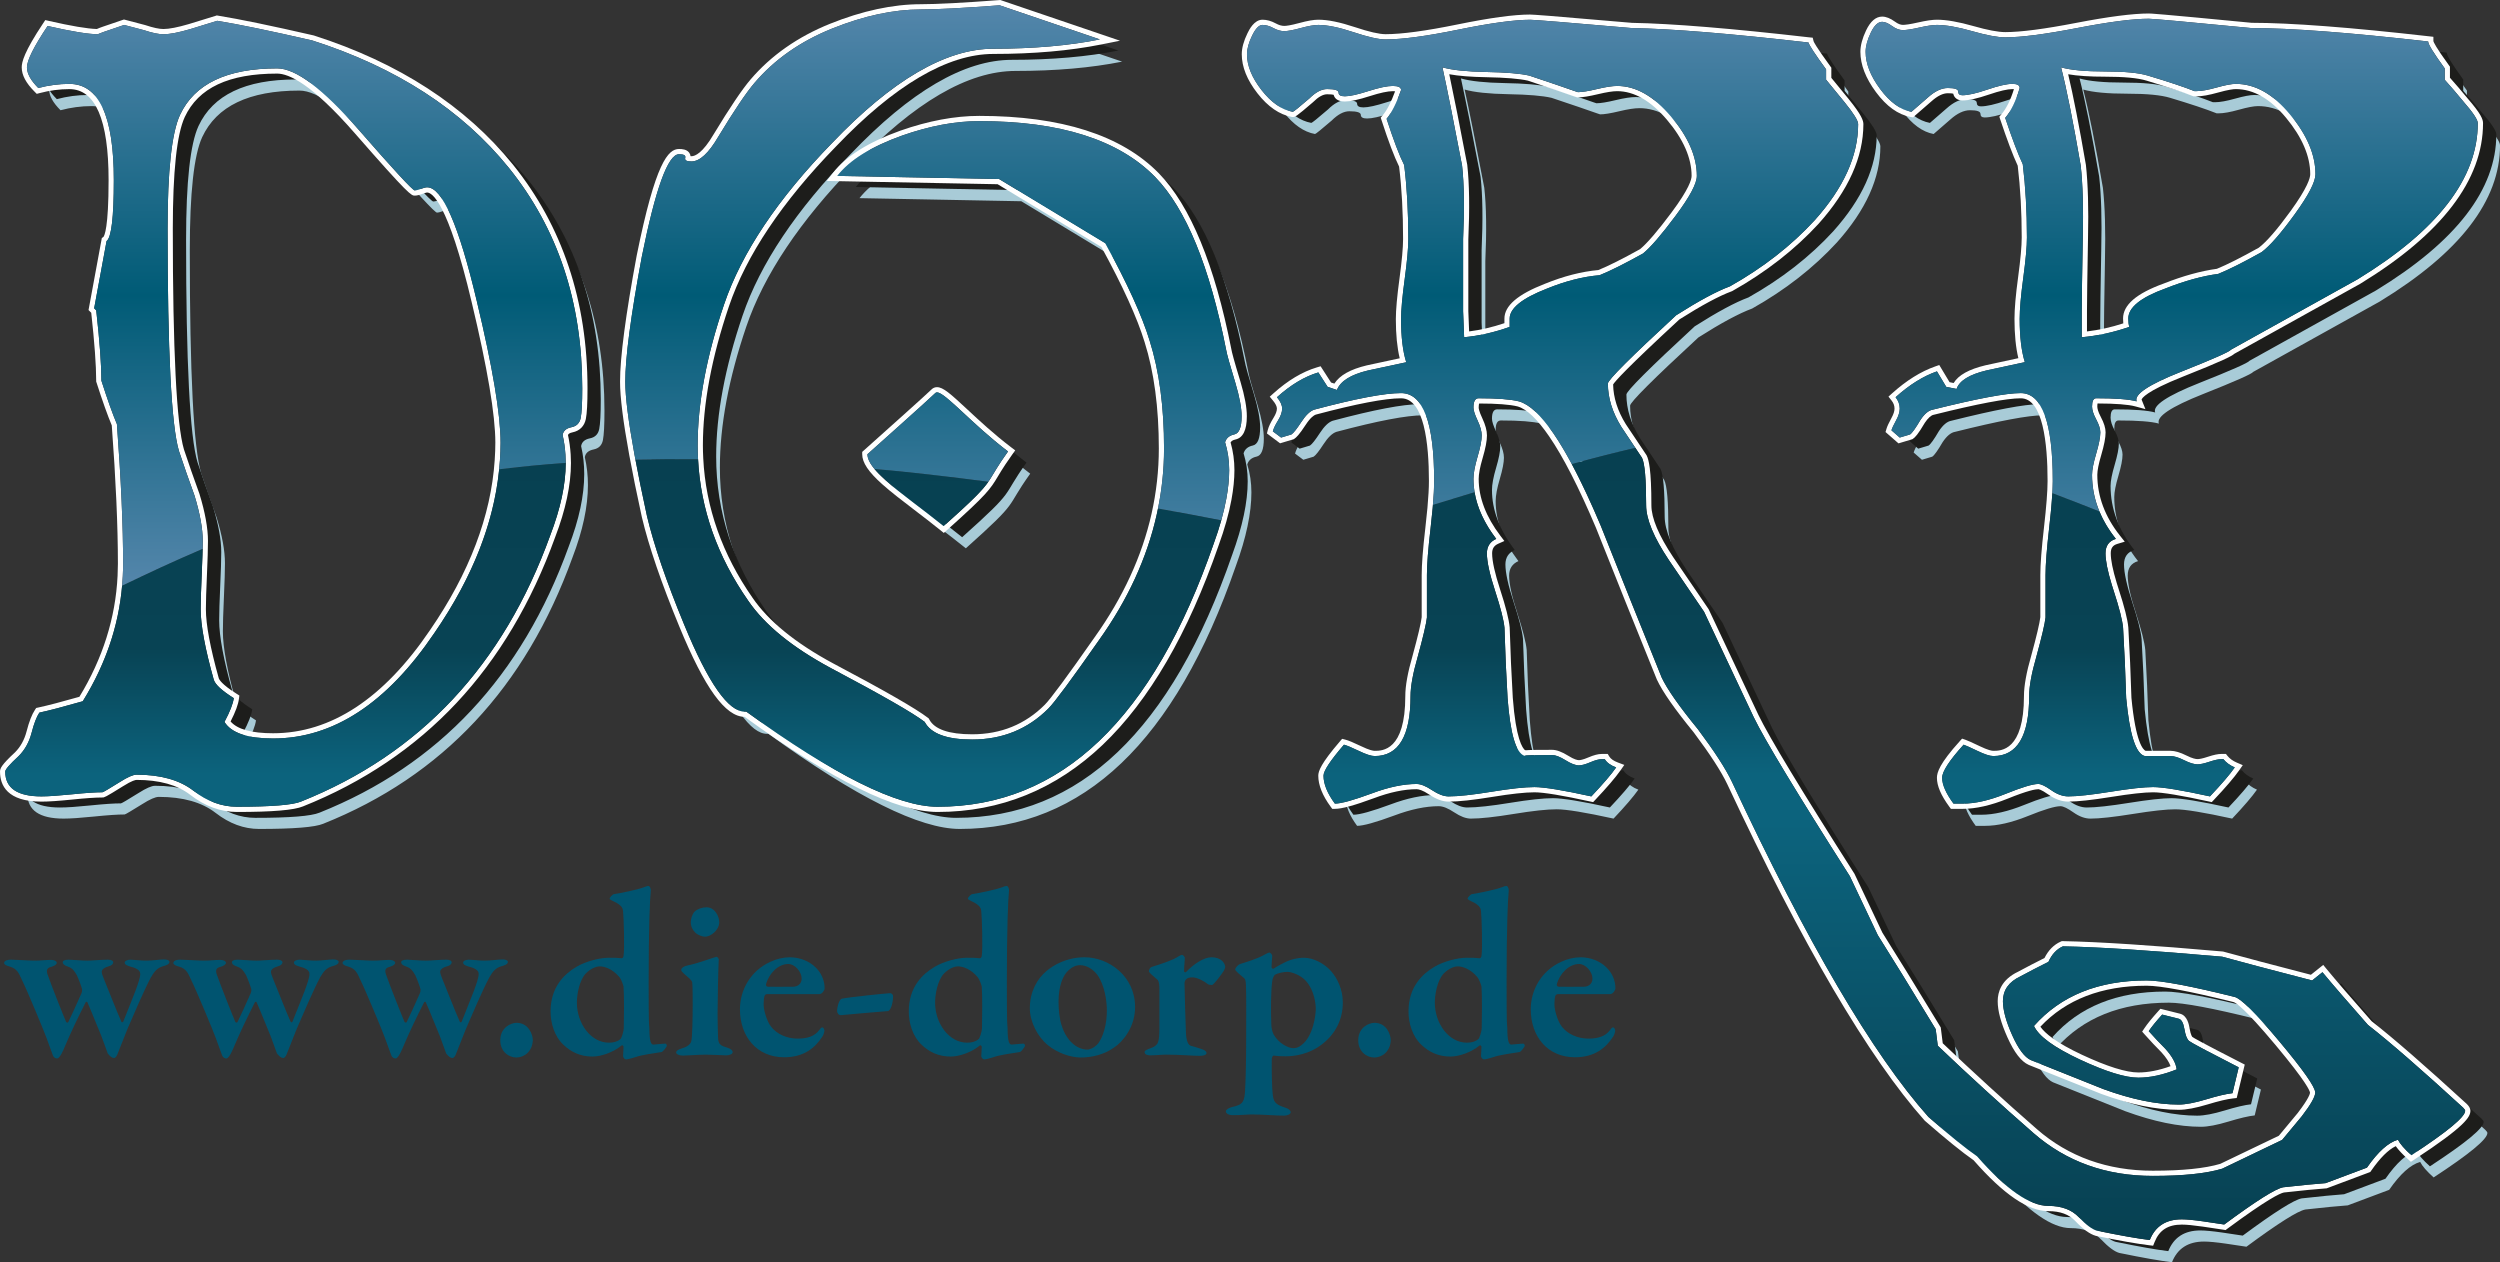 <?xml version="1.0" encoding="UTF-8"?><svg id="Ebene_4" xmlns="http://www.w3.org/2000/svg" xmlns:xlink="http://www.w3.org/1999/xlink" viewBox="0 0 957.064 483.218"><rect x="0" y="0" width="957.064" height="483.218" fill="#333333" stroke="none"/><defs><style>.cls-1{fill:url(#linear-gradient-2);}.cls-2{fill:#fff;}.cls-3{fill:#a8cbd7;}.cls-4{fill:none;}.cls-5{fill:url(#linear-gradient);}.cls-6{fill:#005470;}.cls-7{fill:#1d1d1b;}</style><linearGradient id="linear-gradient" x1="472.865" y1="171.456" x2="472.865" y2="474.713" gradientTransform="matrix(1, 0, 0, 1, 0, 0)" gradientUnits="userSpaceOnUse"><stop offset="0" stop-color="#074051"/><stop offset=".253" stop-color="#084354"/><stop offset=".412" stop-color="#0c637d"/><stop offset=".472" stop-color="#0c637d"/><stop offset="1" stop-color="#074051"/></linearGradient><linearGradient id="linear-gradient-2" x1="479.436" y1="2.025" x2="479.436" y2="224.202" gradientTransform="matrix(1, 0, 0, 1, 0, 0)" gradientUnits="userSpaceOnUse"><stop offset="0" stop-color="#5486ab"/><stop offset=".5" stop-color="#005b76"/><stop offset="1" stop-color="#5486ab"/></linearGradient></defs><path class="cls-3" d="M223.886,175.032c.792,3.439,1.188,7.002,1.188,10.701,0,8.197-1.98,17.444-5.939,27.75-17.951,49.684-49.752,83.643-95.408,101.879-3.167,1.317-11.352,1.979-24.545,1.979-5.809,0-11.352-2.048-16.627-6.136-5.283-4.09-12.539-6.137-21.774-6.137-1.323,0-3.433,.928-6.334,2.772-4.226,2.635-6.47,3.959-6.731,3.959-2.642,0-6.532,.26-11.679,.791-5.146,.525-9.043,.792-11.678,.792-9.242,0-13.857-3.167-13.857-9.501,0-.792,1.715-2.772,5.147-5.939,2.375-2.376,4.021-5.345,4.948-8.907,.922-3.563,1.912-6.137,2.969-7.721,3.693-.791,9.236-2.238,16.628-4.354,10.293-16.627,15.439-34.176,15.439-52.653,0-14.512-.792-32.326-2.376-53.444-1.583-3.692-3.562-9.235-5.938-16.627,0-6.068-.662-15.044-1.98-26.921l-.792-.791,4.751-25.733c1.843-1.318,2.771-9.105,2.771-23.357,0-24.545-5.678-36.818-17.022-36.818-3.959,0-7.918,.532-11.877,1.584-2.907-2.901-4.354-5.542-4.354-7.918,0-2.636,2.635-7.917,7.918-15.835,9.234,2.115,15.699,3.166,19.398,3.166-.532,0,2.772-1.188,9.896-3.562,1.052,.266,3.563,.928,7.522,1.98,3.167,1.058,5.672,1.583,7.521,1.583,2.376,0,5.802-.655,10.294-1.978,6.067-1.844,9.5-2.901,10.293-3.168,8.177,1.324,20.319,3.836,36.421,7.535,32.196,10.305,57.268,26.561,75.219,48.756,18.736,23.259,28.108,51.403,28.108,84.434,0,5.555-.198,9.322-.594,11.302-.397,1.98-1.584,3.167-3.563,3.563-1.98,.396-3.106,1.392-3.365,2.975Zm-56.612-93.639c-.791,0-7.985-7.782-21.575-23.357-13.597-15.57-23.951-23.358-31.077-23.358-19.268,0-31.671,5.939-37.213,17.815-3.168,6.866-4.752,21.378-4.752,43.547,0,46.981,1.448,75.356,4.355,85.116,1.844,5.542,3.822,11.222,5.939,17.023,2.109,6.866,3.167,12.669,3.167,17.419,0,2.907-.137,7.262-.397,13.064-.266,5.809-.396,10.163-.396,13.065,0,6.074,1.664,15.043,4.992,26.92,.507,1.85,3.067,4.225,7.677,7.126-.267,2.116-1.454,5.146-3.563,9.105,2.636,4.226,8.839,6.334,18.606,6.334,22.962,0,43.548-13.46,61.759-40.38,16.888-24.545,25.337-48.824,25.337-72.844,0-10.818-3.037-28.9-9.105-54.236-6.866-29.029-13.201-43.548-19.002-43.548-.533,0-1.324,.198-2.376,.594-1.058,.396-1.85,.595-2.376,.595Zm310.214,96.385c1.051,3.439,1.582,7.01,1.582,10.708,0,7.931-1.979,17.308-5.938,28.145-23.229,67.14-58.462,100.71-105.702,100.71-15.31,0-39.725-12.137-73.24-36.422h-.396c-6.334,.267-14.122-10.819-23.357-33.255-6.867-16.627-11.617-30.482-14.252-41.568-5.543-25.336-8.315-42.489-8.315-51.465,0-9.235,2.109-25.201,6.334-47.902,5.277-26.129,10.027-39.193,14.252-39.193,1.844,0,2.635,.465,2.375,1.387-.266,.928,.526,1.385,2.376,1.385,3.167,0,6.595-3.166,10.293-9.501,6.068-10.026,10.688-16.887,13.856-20.586,7.651-8.969,17.549-15.898,29.692-20.784,12.137-4.88,23.487-7.323,34.047-7.323,6.067,0,16.095-.526,30.087-1.584l38.4,13.065c-11.876,2.375-25.472,3.562-40.776,3.562-18.211,0-38.797,12.031-61.758,36.081-20.852,21.416-34.641,42.033-41.37,61.852-6.73,19.825-10.095,37.801-10.095,53.921,0,21.144,6.451,40.968,19.355,59.47,6.321,9.254,16.856,17.846,31.602,25.77,19.485,10.312,31.467,17.184,35.945,20.617,2.369,4.498,8.426,6.742,18.168,6.742,11.586,0,21.328-3.965,29.234-11.9,2.369-2.375,8.82-11.104,19.355-26.172,16.591-23.271,24.887-47.73,24.887-73.375,0-15.861-1.845-29.611-5.525-41.254-2.894-9.514-8.555-21.941-16.967-37.281l-40.653-24.588-61.956-1.188c4.726-6.068,12.996-11.215,24.812-15.439,10.503-3.693,20.351-5.543,29.543-5.543,30.984,0,53.432,7.139,67.35,21.409,11.816,12.161,20.878,34.231,27.181,66.212,.26,1.59,1.441,5.82,3.545,12.688,1.57,5.289,2.363,9.52,2.363,12.693,0,4.23-.935,6.537-2.797,6.934-1.868,.396-3.043,1.392-3.538,2.975Zm474.749,255.954c0,2.376-6.867,8.048-20.586,17.023-2.643-2.376-4.355-4.354-5.148-5.939-3.697,1.052-7.656,4.615-11.875,10.69-3.434,1.316-8.711,3.297-15.836,5.938-3.699,.26-9.105,.792-16.233,1.584-2.906,.525-10.428,5.276-22.564,14.252-1.584-.266-4.225-.662-7.918-1.188-3.699-.532-6.471-.792-8.314-.792-6.074,0-10.162,2.636-12.271,7.917-4.49-.531-11.221-1.719-20.191-3.562-1.85-.531-4.156-2.245-6.928-5.146-2.772-2.907-6.668-4.354-11.678-4.354-7.127,0-16.232-6.335-27.316-19.003-4.225-2.907-10.43-7.918-18.607-15.043-21.377-24.02-46.455-66.775-75.219-128.268-2.375-5.011-6.729-11.74-13.064-20.191-7.125-8.709-11.746-15.303-13.855-19.793-7.918-19.529-15.705-38.928-23.357-58.196-12.408-29.296-22.832-45.131-31.275-47.507-3.166-.791-8.312-1.188-15.44-1.188-1.322,0-1.978,1.188-1.978,3.563,0,1.058,.525,2.71,1.584,4.948,1.051,2.246,1.582,4.157,1.582,5.74,0,1.85-.531,4.553-1.582,8.116-1.059,3.563-1.584,6.401-1.584,8.511,0,7.658,2.9,15.31,8.709,22.962-2.375,1.058-3.562,2.907-3.562,5.542,0,3.168,1.051,7.986,3.166,14.451,2.109,6.47,3.297,11.152,3.564,14.053,.26,8.977,.654,17.951,1.188,26.921,1.051,13.992,3.297,21.378,6.73,22.17-1.324-.26,2.107-.396,10.293-.396,1.316,0,3.029,.661,5.146,1.978,2.109,1.324,3.822,1.98,5.146,1.98,1.051,0,2.504-.397,4.354-1.188,1.844-.792,3.297-1.188,4.356-1.188h1.188c.791,1.323,2.238,2.376,4.355,3.167-1.85,2.642-5.018,6.334-9.502,11.085-10.824-2.376-18.08-3.563-21.773-3.563-3.699,0-9.174,.594-16.43,1.781-7.262,1.188-12.736,1.782-16.43,1.782-1.85,0-3.959-.792-6.334-2.376-2.375-1.583-4.356-2.375-5.938-2.375-5.018,0-10.69,1.188-17.023,3.563-7.127,2.635-11.877,3.958-14.252,3.958-2.908-3.958-4.356-7.521-4.356-10.688,0-1.843,2.611-5.802,7.838-11.876,1.045,.266,2.938,1.057,5.684,2.375,2.74,1.324,4.764,1.98,6.074,1.98,9.143,0,13.721-7.651,13.721-22.962,0-3.692,.916-8.709,2.746-15.043,2.092-7.652,3.268-12.669,3.527-15.044,0,1.058,0-4.354,0-16.232,0-3.959,.457-9.897,1.385-17.814,.922-7.918,1.385-13.986,1.385-18.211,0-22.43-4.225-33.65-12.668-33.65-6.334,0-17.418,2.115-33.254,6.334-1.584,.531-3.236,2.115-4.949,4.75-1.719,2.642-2.969,4.225-3.76,4.751l-3.959,1.188-3.168-2.375c.26-1.052,.922-2.438,1.98-4.157,1.051-1.713,1.582-3.228,1.582-4.553,0-1.317-.662-2.772-1.978-4.354,5.275-4.751,10.553-7.918,15.836-9.501l3.562,5.542,3.562,1.188c1.318-3.402,5.277-5.896,11.877-7.473,4.75-1.046,9.631-2.092,14.648-3.143-1.324-4.194-1.98-9.699-1.98-16.516,0-3.408,.459-8.518,1.387-15.335,.922-6.817,1.385-11.927,1.385-15.335,0-10.484-.531-19.924-1.584-28.311-1.85-3.668-4.094-9.569-6.73-17.697,1.986-2.357,3.836-6.024,5.543-11.011,0-1.046-1.064-1.571-3.186-1.571-2.127,0-5.252,.662-9.371,1.979-4.119,1.323-7.107,1.98-8.963,1.98-1.596,0-2.394-.458-2.394-1.386,0-.921-1.465-1.386-4.385-1.386-2.129,0-4.387,1.188-6.773,3.563-3.99,3.433-6.119,5.146-6.379,5.146-4.254-.773-8.238-3.545-11.957-8.313-3.723-4.764-5.578-9.341-5.578-13.726,0-2.061,.654-4.441,1.978-7.15,1.318-2.709,2.635-4.064,3.959-4.064,1.318,0,2.703,.397,4.156,1.188,1.449,.792,2.834,1.188,4.158,1.188,1.317,0,3.426-.396,6.334-1.188,2.9-.791,5.146-1.188,6.731-1.188,3.426,0,7.918,.928,13.459,2.772,5.543,1.85,9.631,2.772,12.273,2.772,6.334,0,15.637-1.25,27.91-3.762,12.271-2.505,21.439-3.761,27.514-3.761,1.584,0,14.512,1.058,38.797,3.167,15.303,.266,37.869,2.109,67.697,5.537,.26,1.057,2.504,4.484,6.731,10.286v3.952c2.375,2.902,4.75,5.803,7.125,8.704,3.428,4.219,5.146,6.99,5.146,8.308,0,12.13-5.543,24.39-16.627,36.78-8.977,9.761-19.795,18.198-32.463,25.318-5.018,1.844-11.877,5.536-20.586,11.072-17.42,16.083-26.129,24.786-26.129,26.104,0,5.543,1.713,11.079,5.146,16.615,2.635,3.959,5.277,7.912,7.918,11.864,1.051,2.115,1.584,8.177,1.584,18.192,0,5.276,2.9,12.266,8.709,20.963,4.484,6.594,8.969,13.188,13.461,19.776,4.219,8.97,10.553,22.417,19.002,40.35,4.219,8.703,16.49,29.005,36.818,60.911,2.375,5.01,5.938,12.52,10.688,22.541,5.012,7.911,12.402,19.911,22.17,35.994l.793,6.328c11.875,11.338,24.08,22.479,36.619,33.428,12.531,10.937,27.773,16.41,45.725,16.41,11.611,0,20.449-.921,26.523-2.758,1.053-.526,8.711-4.201,22.963-11.023,2.375-2.895,4.881-5.914,7.521-9.056,3.428-4.466,5.146-7.491,5.146-9.062,0-2.103-4.553-8.599-13.658-19.491-9.105-10.899-14.846-16.608-17.221-17.129-16.895-4.205-28.108-6.303-33.65-6.303-18.477,0-32.859,5.803-43.152,17.42,1.844,3.958,7.721,8.244,17.617,12.865,9.896,4.615,17.352,6.928,22.367,6.928,4.484,0,9.365-1.057,14.648-3.166-.266-2.376-1.721-5.018-4.355-7.918-2.115-2.115-4.225-4.355-6.334-6.73,1.053-1.584,2.772-3.699,5.146-6.334l6.334,1.584c1.053,.26,1.781,1.583,2.178,3.959,.397,2.375,.99,3.891,1.781,4.553,.793,.655,7.127,4.019,19.004,10.095l-2.377,9.898c-2.375,.26-5.74,1.051-10.094,2.375-4.355,1.317-7.857,1.98-10.492,1.98-8.449,0-18.08-1.98-28.898-5.939-9.242-3.699-18.477-7.393-27.713-11.085-2.375-1.058-4.75-4.225-7.125-9.501-2.377-5.283-3.564-9.638-3.564-13.065,0-4.225,2.24-7.393,6.73-9.502,3.428-1.85,6.99-3.698,10.69-5.542,1.316-2.907,3.166-4.887,5.543-5.939,13.719,.26,34.045,1.584,60.965,3.959,7.652,2.109,19.133,5.146,34.443,9.105l3.959-3.167c3.693,4.485,9.5,11.215,17.418,20.191,8.443,6.594,20.586,17.152,36.422,31.671,.525,.526,.793,.922,.793,1.188ZM658.091,75.85c0-7.386-3.303-14.976-9.898-22.764-6.6-7.782-13.459-11.679-20.586-11.679-1.85,0-4.422,.396-7.719,1.188-3.303,.792-5.74,1.188-7.324,1.188l-1.188-.396c-3.699-1.317-9.502-3.297-17.42-5.938-3.432-.791-8.906-1.25-16.43-1.385-7.521-.131-13.131-.725-16.824-1.782,1.844,8.45,4.355,20.982,7.521,37.609,.793,7.126,.922,16.498,.397,28.107v27.713l.389,9.896c5.68-.525,11.488-1.843,17.426-3.959v-3.166c0-3.959,4.75-7.782,14.252-11.481,7.127-2.901,13.855-4.614,20.191-5.146,3.957-1.583,9.5-4.354,16.627-8.313,2.9-2.375,7.057-7.188,12.471-14.449,5.406-7.256,8.115-12.335,8.115-15.242Zm168.373,86.303c-2.906-.791-8.066-1.188-15.477-1.188-1.062,0-1.59,1.059-1.59,3.168,0,1.323,.527,2.969,1.584,4.948,1.051,1.98,1.584,3.631,1.584,4.948,0,1.85-.533,4.553-1.584,8.115-1.057,3.563-1.584,6.273-1.584,8.116,0,8.71,3.031,16.893,9.105,24.545-2.641,.792-3.959,2.642-3.959,5.542,0,3.168,1.053,7.986,3.168,14.451,2.109,6.47,3.297,11.152,3.562,14.053,.525,8.977,.922,17.951,1.188,26.921,1.318,13.992,3.693,21.378,7.127,22.17-1.584,0,1.713,0,9.896,0,1.318,0,3.031,.532,5.146,1.583,2.109,1.059,3.822,1.584,5.146,1.584,1.053,0,2.574-.328,4.553-.99,1.98-.655,3.496-.989,4.553-.989h.791c1.053,1.323,2.506,2.376,4.356,3.167-1.85,2.642-5.016,6.334-9.502,11.085-10.824-2.376-18.08-3.563-21.773-3.563-3.432,0-8.846,.594-16.23,1.781-7.393,1.188-12.805,1.782-16.232,1.782-2.115,0-4.293-.792-6.531-2.376-2.246-1.583-3.897-2.375-4.949-2.375-2.115,0-6.271,1.25-12.471,3.762-6.203,2.505-11.678,3.76-16.428,3.76h-3.564c-2.906-3.958-4.354-7.256-4.354-9.896,0-2.375,2.74-6.594,8.232-12.668,.779,.266,2.543,1.057,5.289,2.375,2.74,1.324,4.764,1.98,6.074,1.98,9.143,0,13.721-7.651,13.721-22.962,0-3.692,.914-8.709,2.746-15.043,2.09-7.652,3.266-12.669,3.525-15.044,0,1.058,0-4.354,0-16.232,0-3.959,.457-9.959,1.385-18.014,.922-8.047,1.387-14.053,1.387-18.012,0-22.43-4.096-33.65-12.273-33.65-5.541,0-16.762,2.115-33.65,6.334-1.582,.266-3.166,1.583-4.75,3.959-1.85,3.166-3.168,5.016-3.959,5.542l-3.959,1.188-3.166-2.771c.234-.793,.816-2.042,1.756-3.762,.939-1.713,1.41-3.228,1.41-4.553,0-1.584-.531-3.031-1.584-4.354,5.277-4.751,10.553-8.048,15.836-9.898l3.562,5.939,3.959,.792c1.053-3.154,4.881-5.518,11.48-7.102,4.752-1.051,9.633-2.103,14.649-3.154-1.324-4.207-1.979-9.73-1.979-16.572,0-3.68,.457-8.938,1.385-15.779,.922-6.842,1.387-11.969,1.387-15.391,0-9.996-.533-19.33-1.584-28.015-1.85-3.946-4.096-9.86-6.73-17.753,2.269-2.629,4.119-6.445,5.543-11.444,0-1.051-.935-1.577-2.791-1.577-2.127,0-5.312,.73-9.562,2.178-4.256,1.454-7.441,2.177-9.568,2.177-1.065,0-1.598-.457-1.598-1.385,0-.922-1.33-1.386-3.982-1.386-2.394,0-4.918,1.188-7.572,3.563-3.99,3.433-6.117,5.282-6.377,5.542-4.256-.792-8.24-3.693-11.957-8.71-3.725-5.01-5.58-9.761-5.58-14.252,0-2.109,.656-4.553,1.98-7.324,1.316-2.771,2.772-4.156,4.354-4.156,1.053,0,2.309,.531,3.762,1.584,1.447,1.057,2.832,1.583,4.156,1.583,1.318,0,3.428-.327,6.334-.989,2.902-.656,5.146-.99,6.731-.99,3.428,0,7.918,.792,13.461,2.375,5.541,1.584,9.76,2.376,12.668,2.376,6.068,0,15.242-1.188,27.514-3.563,12.274-2.375,21.439-3.562,27.514-3.562,1.584,0,14.648,1.188,39.193,3.562,15.045,0,37.609,1.72,67.697,5.146,0,1.059,2.109,4.491,6.334,10.293v4.356c2.375,2.641,4.75,5.412,7.127,8.313,3.691,4.225,5.541,6.996,5.541,8.313,0,21.118-15.352,41.042-46.047,59.778-16.145,8.977-32.283,17.951-48.428,26.921-.531,.792-6.945,3.632-19.25,8.512-12.309,4.887-17.932,8.648-16.875,11.282Zm68.445-86.952c0-7.423-3.234-15.038-9.699-22.856-6.471-7.819-13.399-11.729-20.783-11.729-1.584,0-4.027,.464-7.324,1.386-3.303,.928-5.877,1.386-7.721,1.386h-.791c-3.959-1.583-9.896-3.563-17.814-5.938-3.434-1.051-8.908-1.584-16.43-1.584s-13.133-.525-16.826-1.583c2.109,8.184,4.615,20.723,7.524,37.609,.791,7.126,1.051,16.367,.791,27.712-.266,14.784-.397,24.149-.397,28.108v9.896c6.068-.531,12.137-1.855,18.211-3.977-.266-.792-.395-1.85-.395-3.18,0-4.237,4.75-8.078,14.252-11.524,7.385-2.913,14.115-4.769,20.189-5.567,3.959-1.59,9.502-4.373,16.627-8.351,3.168-2.382,7.387-7.219,12.668-14.505,5.277-7.287,7.918-12.385,7.918-15.304ZM369.753,209.907c21.315-19.047,14.663-14.664,24.64-28.57-15.116-11.489-25.623-24.566-27.814-22.374-2.192,2.191-26.001,23.431-26.001,23.431,0,6.651,14.966,16.025,29.176,27.514Z"/><path class="cls-7" d="M222.469,170.78c.792,3.439,1.188,7.002,1.188,10.701,0,8.197-1.98,17.444-5.939,27.75-17.951,49.684-49.752,83.643-95.408,101.879-3.167,1.317-11.352,1.98-24.545,1.98-5.809,0-11.352-2.048-16.627-6.136-5.283-4.09-12.539-6.137-21.774-6.137-1.323,0-3.433,.928-6.334,2.772-4.226,2.635-6.47,3.959-6.73,3.959-2.642,0-6.532,.26-11.679,.791-5.146,.525-9.043,.792-11.678,.792-9.242,0-13.857-3.167-13.857-9.501,0-.792,1.715-2.772,5.147-5.938,2.375-2.376,4.021-5.345,4.948-8.907,.922-3.563,1.912-6.137,2.969-7.721,3.693-.791,9.236-2.238,16.628-4.354,10.293-16.627,15.439-34.176,15.439-52.653,0-14.512-.792-32.326-2.376-53.444-1.583-3.692-3.562-9.235-5.938-16.627,0-6.068-.662-15.044-1.979-26.921l-.792-.791,4.751-25.732c1.843-1.318,2.771-9.105,2.771-23.357,0-24.545-5.678-36.818-17.022-36.818-3.959,0-7.918,.532-11.877,1.584-2.907-2.901-4.354-5.542-4.354-7.918,0-2.636,2.635-7.917,7.918-15.835,9.234,2.115,15.699,3.166,19.398,3.166-.532,0,2.772-1.188,9.896-3.562,1.052,.266,3.563,.928,7.522,1.98,3.167,1.058,5.672,1.583,7.521,1.583,2.376,0,5.802-.655,10.294-1.978,6.067-1.844,9.5-2.901,10.293-3.168,8.177,1.324,20.319,3.836,36.421,7.535,32.196,10.305,57.268,26.561,75.219,48.756,18.736,23.259,28.108,51.403,28.108,84.435,0,5.555-.198,9.322-.594,11.302-.397,1.98-1.584,3.167-3.563,3.563-1.98,.396-3.106,1.392-3.365,2.975Zm-56.612-93.639c-.791,0-7.985-7.782-21.575-23.358-13.597-15.57-23.951-23.358-31.077-23.358-19.268,0-31.671,5.939-37.213,17.816-3.168,6.866-4.752,21.378-4.752,43.547,0,46.981,1.448,75.356,4.355,85.116,1.844,5.542,3.822,11.222,5.939,17.023,2.109,6.866,3.167,12.669,3.167,17.419,0,2.907-.137,7.262-.397,13.065-.266,5.809-.396,10.163-.396,13.064,0,6.074,1.664,15.043,4.992,26.92,.507,1.85,3.067,4.225,7.677,7.126-.267,2.116-1.454,5.146-3.563,9.105,2.636,4.226,8.839,6.334,18.606,6.334,22.962,0,43.548-13.46,61.759-40.38,16.888-24.545,25.337-48.824,25.337-72.844,0-10.818-3.037-28.9-9.105-54.236-6.866-29.029-13.201-43.548-19.002-43.548-.533,0-1.324,.198-2.376,.594-1.058,.396-1.85,.595-2.376,.595Zm310.214,96.385c1.051,3.439,1.582,7.01,1.582,10.708,0,7.931-1.978,17.308-5.938,28.145-23.229,67.14-58.462,100.71-105.702,100.71-15.31,0-39.725-12.137-73.24-36.422h-.396c-6.334,.267-14.122-10.819-23.357-33.255-6.867-16.627-11.617-30.482-14.252-41.568-5.543-25.336-8.315-42.489-8.315-51.465,0-9.235,2.109-25.201,6.334-47.902,5.277-26.129,10.027-39.193,14.252-39.193,1.844,0,2.635,.465,2.375,1.387-.266,.928,.526,1.385,2.376,1.385,3.167,0,6.595-3.166,10.293-9.501,6.068-10.026,10.688-16.887,13.857-20.586,7.651-8.969,17.549-15.898,29.691-20.784,12.137-4.88,23.487-7.323,34.047-7.323,6.067,0,16.095-.526,30.087-1.584l38.4,13.064c-11.876,2.375-25.472,3.562-40.776,3.562-18.211,0-38.797,12.031-61.758,36.081-20.852,21.416-34.641,42.033-41.37,61.852-6.73,19.825-10.095,37.801-10.095,53.921,0,21.143,6.451,40.968,19.355,59.47,6.321,9.254,16.857,17.846,31.602,25.77,19.485,10.312,31.467,17.185,35.945,20.617,2.369,4.498,8.426,6.742,18.168,6.742,11.586,0,21.328-3.965,29.234-11.9,2.369-2.375,8.82-11.104,19.355-26.172,16.591-23.271,24.887-47.73,24.887-73.375,0-15.861-1.845-29.611-5.525-41.254-2.894-9.514-8.555-21.94-16.967-37.281l-40.653-24.588-61.956-1.188c4.726-6.068,12.996-11.215,24.811-15.44,10.503-3.693,20.351-5.543,29.543-5.543,30.984,0,53.432,7.139,67.35,21.409,11.815,12.161,20.878,34.231,27.181,66.212,.26,1.59,1.441,5.82,3.545,12.688,1.57,5.289,2.363,9.52,2.363,12.693,0,4.231-.935,6.537-2.796,6.934-1.867,.397-3.043,1.392-3.537,2.975Zm474.748,255.954c0,2.376-6.867,8.048-20.586,17.023-2.643-2.376-4.356-4.354-5.149-5.939-3.697,1.052-7.656,4.615-11.875,10.689-3.434,1.316-8.711,3.297-15.836,5.938-3.699,.26-9.105,.792-16.232,1.584-2.906,.525-10.428,5.276-22.564,14.252-1.584-.266-4.225-.662-7.918-1.188-3.699-.532-6.471-.792-8.314-.792-6.074,0-10.162,2.636-12.271,7.917-4.49-.531-11.221-1.719-20.191-3.562-1.85-.531-4.156-2.245-6.928-5.146-2.772-2.907-6.668-4.354-11.678-4.354-7.127,0-16.232-6.335-27.316-19.003-4.225-2.907-10.43-7.918-18.607-15.043-21.377-24.02-46.455-66.775-75.219-128.268-2.375-5.011-6.729-11.74-13.064-20.191-7.125-8.709-11.746-15.303-13.855-19.793-7.918-19.529-15.705-38.928-23.357-58.196-12.408-29.296-22.832-45.131-31.275-47.507-3.166-.791-8.312-1.188-15.439-1.188-1.322,0-1.979,1.188-1.979,3.563,0,1.058,.525,2.71,1.584,4.948,1.051,2.246,1.582,4.157,1.582,5.74,0,1.85-.531,4.553-1.582,8.116-1.059,3.563-1.584,6.401-1.584,8.511,0,7.658,2.9,15.311,8.709,22.962-2.375,1.058-3.562,2.907-3.562,5.542,0,3.168,1.051,7.986,3.166,14.451,2.109,6.47,3.297,11.152,3.564,14.053,.26,8.977,.654,17.951,1.188,26.921,1.051,13.992,3.297,21.378,6.731,22.17-1.324-.26,2.107-.396,10.293-.396,1.316,0,3.029,.661,5.146,1.979,2.109,1.324,3.822,1.98,5.146,1.98,1.051,0,2.504-.397,4.354-1.188,1.844-.792,3.297-1.188,4.356-1.188h1.188c.791,1.323,2.238,2.376,4.356,3.167-1.85,2.642-5.018,6.334-9.502,11.085-10.824-2.376-18.08-3.563-21.773-3.563-3.699,0-9.174,.594-16.43,1.781-7.262,1.188-12.736,1.782-16.43,1.782-1.85,0-3.959-.792-6.334-2.376-2.375-1.583-4.356-2.375-5.938-2.375-5.018,0-10.689,1.188-17.023,3.563-7.127,2.635-11.877,3.958-14.252,3.958-2.908-3.958-4.356-7.521-4.356-10.688,0-1.843,2.611-5.802,7.838-11.876,1.045,.266,2.938,1.057,5.684,2.375,2.74,1.324,4.764,1.98,6.074,1.98,9.143,0,13.721-7.651,13.721-22.962,0-3.692,.916-8.709,2.746-15.043,2.092-7.652,3.268-12.669,3.527-15.044,0,1.058,0-4.354,0-16.231,0-3.959,.457-9.898,1.385-17.814,.922-7.918,1.385-13.986,1.385-18.211,0-22.43-4.225-33.65-12.668-33.65-6.334,0-17.418,2.115-33.254,6.334-1.584,.531-3.236,2.115-4.949,4.75-1.719,2.642-2.969,4.225-3.76,4.751l-3.959,1.188-3.168-2.375c.26-1.052,.922-2.438,1.98-4.157,1.051-1.713,1.582-3.228,1.582-4.553,0-1.317-.662-2.772-1.978-4.354,5.275-4.751,10.553-7.918,15.836-9.501l3.562,5.542,3.562,1.188c1.318-3.402,5.277-5.896,11.877-7.473,4.75-1.046,9.631-2.092,14.648-3.143-1.324-4.194-1.98-9.699-1.98-16.516,0-3.408,.459-8.518,1.387-15.335,.922-6.817,1.385-11.927,1.385-15.335,0-10.484-.531-19.924-1.584-28.311-1.85-3.668-4.094-9.569-6.731-17.697,1.986-2.356,3.836-6.024,5.543-11.011,0-1.046-1.065-1.571-3.186-1.571-2.127,0-5.252,.662-9.371,1.98-4.119,1.323-7.107,1.98-8.963,1.98-1.596,0-2.394-.458-2.394-1.386,0-.921-1.465-1.386-4.385-1.386-2.129,0-4.387,1.188-6.773,3.563-3.99,3.433-6.119,5.146-6.379,5.146-4.254-.773-8.238-3.545-11.957-8.313-3.723-4.764-5.578-9.341-5.578-13.727,0-2.061,.654-4.441,1.978-7.15,1.318-2.709,2.635-4.064,3.959-4.064,1.318,0,2.703,.397,4.156,1.188,1.449,.792,2.834,1.188,4.158,1.188,1.316,0,3.426-.396,6.334-1.188,2.9-.791,5.146-1.188,6.73-1.188,3.426,0,7.918,.928,13.459,2.772,5.543,1.85,9.631,2.771,12.274,2.771,6.334,0,15.637-1.25,27.91-3.762,12.271-2.505,21.439-3.761,27.514-3.761,1.584,0,14.512,1.058,38.797,3.167,15.303,.266,37.869,2.109,67.697,5.537,.26,1.057,2.504,4.484,6.731,10.286v3.952c2.375,2.902,4.75,5.803,7.125,8.704,3.428,4.219,5.146,6.99,5.146,8.308,0,12.13-5.543,24.39-16.627,36.78-8.976,9.761-19.795,18.198-32.463,25.318-5.018,1.844-11.877,5.536-20.586,11.072-17.42,16.083-26.129,24.786-26.129,26.104,0,5.543,1.713,11.079,5.146,16.615,2.635,3.959,5.277,7.912,7.918,11.864,1.051,2.115,1.584,8.177,1.584,18.192,0,5.276,2.9,12.266,8.709,20.963,4.484,6.594,8.969,13.188,13.461,19.776,4.219,8.97,10.553,22.417,19.002,40.35,4.219,8.703,16.49,29.005,36.818,60.911,2.375,5.01,5.938,12.52,10.688,22.541,5.012,7.911,12.402,19.911,22.17,35.994l.793,6.328c11.875,11.338,24.08,22.479,36.619,33.428,12.531,10.937,27.773,16.41,45.725,16.41,11.611,0,20.449-.921,26.523-2.758,1.053-.526,8.711-4.201,22.963-11.023,2.375-2.894,4.881-5.914,7.521-9.056,3.428-4.466,5.146-7.491,5.146-9.062,0-2.103-4.553-8.599-13.658-19.491-9.105-10.899-14.846-16.608-17.221-17.129-16.895-4.205-28.107-6.303-33.65-6.303-18.477,0-32.859,5.803-43.152,17.42,1.844,3.958,7.721,8.244,17.617,12.865,9.896,4.615,17.352,6.928,22.367,6.928,4.484,0,9.365-1.057,14.649-3.166-.266-2.376-1.721-5.018-4.356-7.918-2.115-2.115-4.225-4.356-6.334-6.731,1.053-1.584,2.772-3.699,5.146-6.334l6.334,1.584c1.053,.26,1.781,1.583,2.178,3.959,.397,2.375,.99,3.891,1.781,4.553,.793,.655,7.127,4.02,19.004,10.095l-2.377,9.897c-2.375,.26-5.74,1.051-10.094,2.375-4.356,1.317-7.857,1.98-10.492,1.98-8.449,0-18.08-1.98-28.898-5.939-9.242-3.699-18.477-7.393-27.713-11.085-2.375-1.058-4.75-4.225-7.125-9.501-2.377-5.283-3.564-9.638-3.564-13.064,0-4.225,2.24-7.393,6.731-9.502,3.428-1.85,6.99-3.698,10.689-5.542,1.316-2.907,3.166-4.887,5.543-5.939,13.719,.26,34.045,1.584,60.965,3.959,7.652,2.109,19.133,5.146,34.443,9.105l3.959-3.167c3.693,4.485,9.5,11.215,17.418,20.19,8.443,6.594,20.586,17.152,36.422,31.671,.525,.526,.793,.922,.793,1.188ZM656.673,71.599c0-7.386-3.303-14.976-9.899-22.764-6.6-7.782-13.459-11.679-20.586-11.679-1.85,0-4.422,.397-7.719,1.188-3.303,.792-5.74,1.188-7.324,1.188l-1.188-.396c-3.699-1.317-9.502-3.297-17.42-5.939-3.432-.791-8.906-1.25-16.43-1.385-7.521-.131-13.131-.725-16.824-1.782,1.844,8.45,4.356,20.982,7.521,37.609,.793,7.126,.922,16.498,.397,28.107v27.713l.389,9.896c5.68-.525,11.488-1.843,17.426-3.959v-3.166c0-3.959,4.75-7.782,14.252-11.481,7.127-2.901,13.855-4.614,20.191-5.146,3.957-1.583,9.5-4.354,16.627-8.313,2.9-2.375,7.057-7.188,12.471-14.449,5.406-7.256,8.115-12.335,8.115-15.242Zm168.373,86.303c-2.906-.791-8.066-1.188-15.477-1.188-1.062,0-1.59,1.059-1.59,3.168,0,1.323,.527,2.969,1.584,4.948,1.051,1.98,1.584,3.631,1.584,4.948,0,1.85-.533,4.553-1.584,8.115-1.057,3.563-1.584,6.273-1.584,8.116,0,8.71,3.031,16.894,9.105,24.545-2.641,.792-3.959,2.642-3.959,5.542,0,3.168,1.053,7.986,3.168,14.451,2.109,6.47,3.297,11.152,3.562,14.053,.525,8.977,.922,17.951,1.188,26.921,1.318,13.992,3.693,21.378,7.127,22.17-1.584,0,1.713,0,9.896,0,1.318,0,3.031,.532,5.146,1.583,2.109,1.059,3.822,1.584,5.146,1.584,1.053,0,2.574-.328,4.553-.99,1.98-.655,3.496-.989,4.553-.989h.791c1.053,1.323,2.506,2.376,4.356,3.167-1.85,2.642-5.016,6.334-9.502,11.085-10.824-2.376-18.08-3.563-21.773-3.563-3.432,0-8.846,.594-16.23,1.781-7.393,1.188-12.805,1.782-16.233,1.782-2.115,0-4.293-.792-6.531-2.376-2.246-1.583-3.897-2.375-4.949-2.375-2.115,0-6.271,1.25-12.471,3.762-6.203,2.505-11.678,3.76-16.428,3.76h-3.564c-2.906-3.958-4.354-7.256-4.354-9.896,0-2.375,2.74-6.594,8.232-12.668,.779,.266,2.543,1.057,5.289,2.375,2.74,1.324,4.764,1.98,6.074,1.98,9.143,0,13.721-7.651,13.721-22.962,0-3.692,.914-8.709,2.746-15.043,2.09-7.652,3.266-12.669,3.525-15.044,0,1.058,0-4.354,0-16.231,0-3.959,.457-9.959,1.385-18.014,.922-8.047,1.387-14.053,1.387-18.012,0-22.43-4.096-33.65-12.273-33.65-5.541,0-16.762,2.115-33.65,6.334-1.582,.266-3.166,1.583-4.75,3.959-1.85,3.166-3.168,5.016-3.959,5.542l-3.959,1.188-3.166-2.771c.234-.793,.816-2.042,1.756-3.762,.939-1.713,1.41-3.228,1.41-4.553,0-1.584-.531-3.031-1.584-4.354,5.277-4.751,10.553-8.048,15.836-9.898l3.562,5.939,3.959,.792c1.053-3.154,4.881-5.518,11.48-7.101,4.752-1.051,9.633-2.104,14.649-3.154-1.324-4.207-1.978-9.73-1.978-16.572,0-3.68,.457-8.938,1.385-15.779,.922-6.842,1.387-11.969,1.387-15.391,0-9.996-.533-19.33-1.584-28.015-1.85-3.946-4.096-9.86-6.731-17.753,2.269-2.629,4.119-6.445,5.543-11.444,0-1.051-.936-1.577-2.791-1.577-2.127,0-5.312,.73-9.562,2.178-4.256,1.454-7.441,2.177-9.568,2.177-1.065,0-1.598-.457-1.598-1.385,0-.922-1.33-1.386-3.982-1.386-2.394,0-4.918,1.188-7.572,3.563-3.99,3.433-6.117,5.282-6.377,5.542-4.256-.792-8.24-3.693-11.957-8.71-3.725-5.01-5.58-9.761-5.58-14.252,0-2.109,.656-4.553,1.98-7.324,1.316-2.771,2.771-4.156,4.354-4.156,1.053,0,2.309,.531,3.762,1.584,1.447,1.057,2.832,1.583,4.156,1.583,1.318,0,3.428-.327,6.334-.989,2.902-.656,5.146-.99,6.731-.99,3.428,0,7.918,.792,13.461,2.375,5.541,1.584,9.76,2.376,12.668,2.376,6.068,0,15.242-1.188,27.514-3.563,12.273-2.375,21.439-3.562,27.514-3.562,1.584,0,14.649,1.188,39.193,3.562,15.045,0,37.609,1.72,67.697,5.146,0,1.059,2.109,4.491,6.334,10.293v4.356c2.375,2.641,4.75,5.412,7.127,8.313,3.691,4.225,5.541,6.996,5.541,8.313,0,21.118-15.351,41.042-46.047,59.778-16.145,8.976-32.283,17.951-48.428,26.921-.531,.792-6.945,3.632-19.25,8.512-12.309,4.887-17.932,8.648-16.875,11.282Zm68.445-86.952c0-7.423-3.234-15.038-9.699-22.857-6.471-7.819-13.398-11.729-20.783-11.729-1.584,0-4.027,.464-7.324,1.386-3.303,.928-5.877,1.386-7.721,1.386h-.791c-3.959-1.583-9.896-3.563-17.814-5.939-3.434-1.051-8.908-1.584-16.43-1.584s-13.133-.525-16.826-1.583c2.109,8.184,4.615,20.723,7.523,37.609,.791,7.126,1.051,16.367,.791,27.712-.266,14.784-.397,24.149-.397,28.108v9.896c6.068-.531,12.137-1.855,18.211-3.977-.266-.792-.395-1.85-.395-3.18,0-4.237,4.75-8.078,14.252-11.524,7.385-2.913,14.115-4.769,20.189-5.567,3.959-1.59,9.502-4.373,16.627-8.351,3.168-2.382,7.387-7.219,12.668-14.505,5.277-7.287,7.918-12.385,7.918-15.304ZM368.336,205.655c21.315-19.047,14.663-14.664,24.64-28.57-15.116-11.489-25.623-24.565-27.814-22.374-2.192,2.191-26.001,23.431-26.001,23.431,0,6.651,14.966,16.025,29.176,27.514Z"/><path class="cls-4" d="M560.117,91.495v27.713l.389,9.896c5.68-.525,11.488-1.843,17.426-3.959v-3.166c0-3.959,4.75-7.782,14.252-11.481,7.127-2.901,13.855-4.614,20.191-5.146,3.957-1.583,9.5-4.354,16.627-8.313,2.9-2.375,7.057-7.188,12.471-14.449,5.406-7.256,8.115-12.335,8.115-15.242,0-7.386-3.303-14.976-9.898-22.764-6.6-7.782-13.459-11.679-20.586-11.679-1.85,0-4.422,.397-7.719,1.188-3.303,.792-5.74,1.188-7.324,1.188l-1.188-.396c-3.699-1.317-9.502-3.297-17.42-5.938-3.432-.791-8.906-1.25-16.43-1.385-7.521-.131-13.131-.725-16.824-1.782,1.844,8.45,4.355,20.982,7.521,37.609,.793,7.126,.922,16.498,.397,28.108Z"/><g><path class="cls-2" d="M583.601,289.343c.09,.03,.178,.075,.27,.097-.176-.035-.262-.066-.27-.097m-2.853-3.073l.916,3.57c.148,.576,.583,1.313,1.815,1.56l.851-3.908c.049,.012,.099,.025,.146,.044-.095-.038-.164-.065-.234-.089l-3.493-1.178h0Z"/><path class="cls-2" d="M822.668,7.172c1.584,0,14.648,1.188,39.193,3.562,15.045,0,37.609,1.72,67.697,5.146,0,1.059,2.109,4.491,6.334,10.293v4.355c2.375,2.641,4.75,5.412,7.127,8.313,3.691,4.225,5.541,6.996,5.541,8.313,0,21.118-15.352,41.042-46.047,59.778-16.145,8.977-32.283,17.951-48.428,26.921-.531,.792-6.945,3.632-19.25,8.512-12.309,4.887-17.932,8.648-16.875,11.282-2.906-.791-8.066-1.188-15.477-1.188-1.062,0-1.59,1.059-1.59,3.168,0,1.323,.527,2.969,1.584,4.948,1.051,1.98,1.584,3.631,1.584,4.948,0,1.85-.533,4.553-1.584,8.115-1.057,3.563-1.584,6.273-1.584,8.116,0,8.71,3.031,16.893,9.105,24.545-2.641,.792-3.959,2.642-3.959,5.542,0,2.746,.793,6.737,2.383,11.962,.244,.803,.504,1.629,.785,2.489,2.109,6.47,3.297,11.152,3.562,14.053,.525,8.976,.922,17.951,1.188,26.921,1.318,13.992,3.693,21.378,7.127,22.17h9.896c1.318,0,3.031,.532,5.146,1.583,2.109,1.059,3.822,1.584,5.146,1.584,1.053,0,2.574-.328,4.553-.99,1.98-.655,3.496-.989,4.553-.989h.791c1.053,1.323,2.506,2.376,4.356,3.167-1.85,2.642-5.016,6.334-9.502,11.085-10.824-2.376-18.08-3.563-21.773-3.563-3.432,0-8.846,.594-16.23,1.781-7.393,1.188-12.805,1.782-16.232,1.782-2.115,0-4.293-.792-6.531-2.376-2.246-1.583-3.896-2.375-4.949-2.375-2.115,0-6.271,1.25-12.471,3.762-6.203,2.505-11.678,3.76-16.428,3.76h-3.564c-2.906-3.958-4.354-7.256-4.354-9.896,0-2.375,2.74-6.594,8.232-12.668,.779,.266,2.543,1.057,5.289,2.375,2.74,1.324,4.764,1.98,6.074,1.98,9.143,0,13.721-7.651,13.721-22.962,0-3.692,.914-8.709,2.746-15.043,2.09-7.652,3.266-12.669,3.525-15.044v-16.232c0-3.959,.457-9.959,1.385-18.014,.922-8.047,1.387-14.053,1.387-18.012,0-22.43-4.096-33.65-12.273-33.65-5.541,0-16.762,2.115-33.65,6.334-1.582,.266-3.166,1.583-4.75,3.959-1.85,3.166-3.168,5.016-3.959,5.542l-3.959,1.188-3.166-2.771c.234-.793,.816-2.042,1.756-3.762,.94-1.713,1.41-3.228,1.41-4.553,0-1.584-.531-3.031-1.584-4.354,5.277-4.751,10.553-8.048,15.836-9.898l3.562,5.939,3.959,.792c1.053-3.154,4.881-5.518,11.48-7.102,4.752-1.051,9.633-2.103,14.648-3.154-1.324-4.207-1.978-9.73-1.978-16.572,0-3.68,.457-8.938,1.385-15.779,.922-6.842,1.387-11.969,1.387-15.391,0-9.996-.533-19.33-1.584-28.015-1.85-3.946-4.096-9.86-6.73-17.753,2.269-2.629,4.119-6.445,5.543-11.444,0-1.051-.935-1.577-2.791-1.577-2.127,0-5.312,.729-9.562,2.178-4.256,1.454-7.441,2.177-9.568,2.177-1.065,0-1.598-.457-1.598-1.385,0-.922-1.33-1.386-3.982-1.386-2.395,0-4.918,1.188-7.572,3.563-3.99,3.433-6.117,5.282-6.377,5.542-4.256-.792-8.24-3.693-11.957-8.71-3.725-5.01-5.58-9.761-5.58-14.252,0-2.109,.656-4.553,1.98-7.324,1.316-2.771,2.772-4.156,4.354-4.156,1.053,0,2.309,.531,3.762,1.584,1.447,1.057,2.832,1.583,4.156,1.583,1.318,0,3.428-.327,6.334-.989,2.902-.656,5.146-.99,6.731-.99,3.428,0,7.918,.792,13.461,2.375,5.541,1.584,9.76,2.376,12.668,2.376,6.068,0,15.242-1.188,27.514-3.563,12.274-2.375,21.439-3.562,27.514-3.562m-25.732,121.933c6.068-.531,12.137-1.855,18.211-3.977-.266-.792-.395-1.85-.395-3.18,0-4.237,4.75-8.078,14.252-11.524,7.385-2.913,14.115-4.769,20.189-5.567,3.959-1.59,9.502-4.373,16.627-8.351,3.168-2.382,7.387-7.219,12.668-14.505,5.277-7.287,7.918-12.385,7.918-15.304,0-7.423-3.234-15.038-9.699-22.856-6.471-7.819-13.399-11.729-20.783-11.729-1.584,0-4.027,.464-7.324,1.386-3.303,.928-5.877,1.386-7.721,1.386h-.791c-3.959-1.583-9.896-3.563-17.814-5.938-3.434-1.051-8.908-1.584-16.43-1.584s-13.133-.525-16.826-1.583c2.109,8.184,4.615,20.723,7.524,37.609,.791,7.126,1.051,16.367,.791,27.712-.266,14.784-.397,24.149-.397,28.108v9.896m25.732-123.933c-6.168,0-15.553,1.211-27.894,3.599-12.094,2.34-21.223,3.527-27.134,3.527-2.704,0-6.781-.773-12.118-2.299-5.697-1.627-10.411-2.452-14.011-2.452-1.733,0-4.079,.34-7.172,1.04-3.41,.777-5.086,.94-5.893,.94-.886,0-1.888-.403-2.977-1.198-1.831-1.326-3.445-1.969-4.941-1.969-2.417,0-4.489,1.782-6.16,5.298-1.441,3.018-2.174,5.772-2.174,8.183,0,4.916,2.01,10.113,5.975,15.445,4.007,5.408,8.447,8.599,13.196,9.483l1.016,.189,.758-.734c.138-.134,1.025-.931,6.274-5.447,2.293-2.052,4.392-3.08,6.268-3.08,1.086,0,1.716,.086,2.059,.161,.323,1.589,1.658,2.609,3.522,2.609,2.375,0,5.717-.747,10.215-2.284,4.031-1.374,7.031-2.07,8.916-2.07,.232,0,.422,.01,.572,.026-1.292,4.208-2.918,7.464-4.838,9.689l-.743,.861,.359,1.079c2.573,7.708,4.819,13.652,6.681,17.675,1.017,8.522,1.531,17.758,1.531,27.459,0,3.295-.46,8.383-1.369,15.124-.931,6.863-1.402,12.263-1.402,16.046,0,5.946,.498,10.996,1.483,15.053-4.183,.883-8.407,1.796-12.585,2.72-6.339,1.522-10.344,3.749-12.188,6.787l-1.561-.312-3.107-5.18-.838-1.397-1.538,.538c-5.508,1.929-11.064,5.394-16.513,10.299l-1.398,1.259,1.171,1.473c.773,.972,1.149,1.989,1.149,3.109,0,.975-.392,2.183-1.164,3.591-1.028,1.884-1.639,3.204-1.92,4.157l-.363,1.228,.964,.843,3.166,2.771,.833,.729,1.059-.318,3.96-1.188,.284-.085,.248-.165c.771-.513,1.915-1.645,4.549-6.146,1.21-1.802,2.41-2.884,3.384-3.047l.077-.013,.076-.019c16.668-4.164,27.826-6.274,33.166-6.274,8.491,0,10.273,17.212,10.273,31.65,0,3.845-.462,9.828-1.374,17.784-.927,8.052-1.397,14.19-1.397,18.241v16.117c-.271,2.305-1.433,7.226-3.455,14.631-1.866,6.452-2.816,11.7-2.816,15.57,0,20.962-8.821,20.962-11.721,20.962-.567,0-1.998-.231-5.204-1.78-2.843-1.364-4.644-2.171-5.515-2.468l-1.245-.424-.883,.977c-7.755,8.575-8.749,11.991-8.749,14.009,0,3.11,1.551,6.735,4.741,11.08l.6,.816h4.577c4.981,0,10.76-1.313,17.177-3.905,7.766-3.147,10.678-3.616,11.722-3.616,.097,0,1.025,.057,3.797,2.01,2.569,1.818,5.155,2.741,7.684,2.741,3.57,0,8.983-.591,16.55-1.808,7.245-1.165,12.6-1.756,15.913-1.756,3.531,0,10.713,1.184,21.345,3.517l1.105,.243,.777-.823c4.597-4.868,7.765-8.567,9.687-11.31l1.412-2.018-2.265-.969c-1.538-.657-2.741-1.523-3.577-2.573l-.6-.755h-1.756c-1.269,0-2.963,.356-5.181,1.091-2.197,.735-3.347,.889-3.925,.889-.691,0-1.99-.238-4.249-1.371-2.435-1.21-4.409-1.796-6.044-1.796h-9.6c-.88-.378-3.786-2.949-5.427-20.295-.265-8.904-.664-17.959-1.188-26.913l-.002-.033-.003-.033c-.282-3.076-1.477-7.816-3.653-14.49-.277-.848-.532-1.661-.772-2.451-1.524-5.008-2.297-8.836-2.297-11.38,0-2.009,.758-3.094,2.533-3.627l2.827-.848-1.835-2.312c-5.754-7.248-8.672-15.088-8.672-23.301,0-1.649,.505-4.188,1.502-7.547,1.121-3.803,1.666-6.643,1.666-8.684,0-1.656-.595-3.582-1.817-5.886-1.117-2.092-1.351-3.336-1.351-4.011,0-.569,.046-.939,.093-1.167,6.929,.017,11.788,.393,14.448,1.117l3.878,1.055-1.468-3.66c.128-.458,1.482-3.093,15.729-8.749,15.691-6.223,18.855-7.932,19.784-8.79,13.97-7.762,27.936-15.526,41.904-23.294l6.223-3.46,.035-.02,.035-.021c31.19-19.039,47.005-39.725,47.005-61.485,0-1.412-.73-3.554-6.014-9.605-2.215-2.703-4.45-5.319-6.654-7.787v-4.241l-.383-.526c-5.087-6.986-5.84-8.836-5.951-9.225v-1.676l-1.773-.202c-29.994-3.416-52.812-5.151-67.826-5.159-36.822-3.562-38.68-3.562-39.291-3.562h0Zm-23.732,121.714v-7.678c0-3.987,.133-13.432,.397-28.072,.261-11.402-.01-20.816-.804-27.969l-.006-.059-.011-.059c-2.558-14.854-4.833-26.474-6.776-34.616,3.609,.624,8.267,.929,14.108,.929,7.269,0,12.6,.503,15.845,1.497,7.82,2.346,13.758,4.324,17.657,5.883l.357,.143h1.176c2.062,0,4.764-.477,8.262-1.46,3.875-1.084,5.828-1.312,6.783-1.312,6.726,0,13.2,3.702,19.242,11.003,6.132,7.415,9.24,14.676,9.24,21.581,0,1.39-.98,5.074-7.538,14.131-5.087,7.018-9.172,11.726-12.145,13.999-6.818,3.803-12.214,6.52-16.046,8.08-6.139,.834-12.996,2.734-20.385,5.646-10.458,3.798-15.541,8.179-15.541,13.394,0,.672,.03,1.285,.091,1.846-4.624,1.501-9.286,2.538-13.907,3.092h0Z"/><path class="cls-2" d="M382.68,2.025l38.401,13.065c-11.876,2.375-25.473,3.562-40.776,3.562-18.211,0-38.797,12.031-61.758,36.081-20.852,21.416-34.641,42.033-41.371,61.852-6.731,19.825-10.095,37.801-10.095,53.921,0,1.687,.056,3.361,.138,5.031,.947,19.264,7.344,37.412,19.217,54.438,6.322,9.254,16.857,17.846,31.604,25.77,19.484,10.312,31.467,17.184,35.945,20.617,2.369,4.498,8.425,6.742,18.168,6.742,11.586,0,21.328-3.965,29.233-11.9,2.369-2.375,8.821-11.104,19.355-26.172,11.001-15.431,18.332-31.388,22.038-47.862,1.883-8.371,2.848-16.873,2.848-25.513,0-15.861-1.845-29.611-5.524-41.254-2.895-9.514-8.555-21.941-16.968-37.281l-40.652-24.588-61.957-1.188c4.727-6.068,12.996-11.215,24.811-15.439,10.503-3.693,20.351-5.543,29.543-5.543,30.984,0,53.432,7.139,67.35,21.409,11.815,12.161,20.878,34.231,27.181,66.212,.26,1.59,1.441,5.82,3.545,12.688,1.57,5.289,2.363,9.52,2.363,12.693,0,4.23-.936,6.537-2.797,6.934-1.867,.396-3.043,1.392-3.537,2.975,1.051,3.439,1.582,7.01,1.582,10.708,0,3.397-.386,7.074-1.111,11.003-.969,5.244-2.562,10.946-4.826,17.143-23.227,67.14-58.461,100.71-105.702,100.71-15.31,0-39.725-12.137-73.239-36.422h-.397c-.075,.003-.149,.005-.224,.005-6.293,0-14.006-11.089-23.133-33.26-6.866-16.627-11.617-30.482-14.252-41.568-1.956-8.94-3.559-16.839-4.825-23.741-2.32-12.66-3.488-21.915-3.488-27.724,0-9.235,2.109-25.201,6.334-47.902,5.276-26.129,10.027-39.193,14.252-39.193,1.844,0,2.635,.465,2.375,1.387-.266,.928,.525,1.385,2.375,1.385,3.168,0,6.595-3.166,10.293-9.501,6.068-10.026,10.689-16.887,13.856-20.586,7.651-8.969,17.55-15.897,29.692-20.784,12.136-4.88,23.486-7.323,34.046-7.323,6.067,0,16.095-.526,30.087-1.584m.257-2.025l-.408,.031c-13.854,1.047-23.926,1.578-29.936,1.578-10.763,0-22.469,2.513-34.792,7.468-12.39,4.986-22.64,12.166-30.468,21.342-3.232,3.775-7.958,10.79-14.046,20.848-4.338,7.431-7.238,8.537-8.582,8.537-.128,0-.242-.003-.342-.007-.052-.498-.234-.965-.541-1.372-.946-1.248-2.66-1.393-3.867-1.393-4.142,0-8.972,4.942-16.212,40.797-4.231,22.735-6.373,38.975-6.373,48.298,0,5.887,1.185,15.336,3.521,28.084,1.271,6.933,2.899,14.943,4.839,23.808,2.654,11.168,7.481,25.255,14.357,41.904,9.678,23.511,17.611,34.475,24.96,34.496,33.897,24.504,58.066,36.417,73.88,36.417,24.041,0,45.317-8.656,63.236-25.73,17.768-16.929,32.691-42.609,44.356-76.327,2.254-6.169,3.908-12.045,4.903-17.433,.759-4.112,1.145-7.936,1.145-11.366,0-3.623-.493-7.186-1.466-10.603,.264-.463,.76-.895,1.836-1.123,2.908-.62,4.381-3.61,4.381-8.89,0-3.38-.8-7.719-2.446-13.263-2.58-8.421-3.32-11.412-3.489-12.441l-.005-.032-.006-.032c-6.349-32.214-15.671-54.83-27.709-67.219-14.248-14.609-37.39-22.016-68.784-22.016-9.37,0-19.533,1.903-30.206,5.656-12.132,4.338-20.784,9.752-25.726,16.097l-2.455,3.152,3.995,.077,61.42,1.177,39.732,24.031c8.176,14.952,13.744,27.208,16.55,36.431,3.61,11.424,5.438,25.101,5.438,40.672,0,8.381-.942,16.817-2.799,25.074-3.638,16.171-10.944,32.032-21.715,47.14-10.439,14.933-16.876,23.648-19.143,25.92-7.479,7.508-16.837,11.313-27.817,11.313-8.898,0-14.416-1.909-16.398-5.674l-.205-.389-.348-.267c-4.607-3.531-16.456-10.334-36.227-20.798-14.38-7.728-24.776-16.184-30.888-25.13-11.601-16.635-17.946-34.599-18.871-53.408-.092-1.878-.135-3.445-.135-4.933,0-15.829,3.36-33.755,9.988-53.278,6.604-19.445,20.368-40.002,40.911-61.099,22.479-23.546,42.77-35.477,60.325-35.477,15.368,0,29.219-1.212,41.169-3.602l7.294-1.458-7.043-2.396L383.324,.132l-.387-.132h0Z"/><path class="cls-2" d="M83.157,7.963c8.177,1.324,20.319,3.836,36.421,7.535,32.197,10.305,57.268,26.561,75.219,48.756,18.736,23.259,28.108,51.403,28.108,84.434,0,5.555-.198,9.322-.594,11.302-.396,1.98-1.583,3.167-3.563,3.563-1.978,.396-3.106,1.392-3.365,2.975,.566,2.458,.921,4.981,1.082,7.569,.065,1.033,.106,2.076,.106,3.132,0,8.197-1.98,17.444-5.939,27.75-17.951,49.684-49.752,83.643-95.408,101.879-3.168,1.317-11.351,1.98-24.545,1.98-5.809,0-11.352-2.048-16.628-6.136-5.282-4.09-12.538-6.137-21.774-6.137-1.323,0-3.433,.928-6.334,2.772-4.225,2.635-6.47,3.959-6.731,3.959-2.641,0-6.531,.26-11.678,.791-5.146,.525-9.044,.792-11.679,.792-9.241,0-13.857-3.167-13.857-9.501,0-.792,1.714-2.772,5.146-5.939,2.375-2.376,4.021-5.345,4.949-8.907,.922-3.563,1.911-6.137,2.969-7.721,3.693-.791,9.235-2.238,16.627-4.354,9.416-15.21,14.512-31.193,15.315-47.952,.074-1.562,.125-3.126,.125-4.701,0-14.512-.791-32.326-2.375-53.444-1.584-3.692-3.562-9.235-5.938-16.627,0-6.068-.662-15.044-1.98-26.921l-.791-.791,4.75-25.733c1.844-1.318,2.772-9.105,2.772-23.357,0-24.545-5.679-36.818-17.023-36.818-3.959,0-7.918,.532-11.877,1.584-2.906-2.901-4.354-5.542-4.354-7.918,0-2.636,2.635-7.917,7.917-15.835,9.235,2.115,15.7,3.166,19.398,3.166-.532,0,2.772-1.188,9.898-3.562,1.051,.266,3.562,.928,7.521,1.98,3.168,1.058,5.672,1.583,7.521,1.583,2.376,0,5.803-.655,10.294-1.978,6.067-1.844,9.501-2.901,10.293-3.168m21.378,274.746c22.961,0,43.547-13.46,61.758-40.38,15.306-22.245,23.655-44.273,25.09-66.086,.148-2.255,.248-4.508,.248-6.758,0-10.818-3.037-28.9-9.105-54.236-6.867-29.029-13.201-43.548-19.003-43.548-.532,0-1.323,.198-2.376,.594-1.057,.396-1.85,.595-2.375,.595-.791,0-7.986-7.782-21.576-23.357-13.596-15.57-23.951-23.358-31.076-23.358-19.27,0-31.672,5.939-37.214,17.815-3.167,6.866-4.751,21.378-4.751,43.547,0,46.981,1.447,75.356,4.356,85.116,1.843,5.542,3.822,11.222,5.938,17.023,2.109,6.866,3.168,12.669,3.168,17.419l-.001,.059c-.001,2.907-.138,7.239-.396,13.006-.266,5.809-.397,10.163-.397,13.065,0,6.074,1.664,15.043,4.992,26.92,.508,1.85,3.068,4.225,7.677,7.126-.267,2.116-1.454,5.146-3.563,9.105,2.636,4.226,8.84,6.334,18.607,6.334M82.988,5.91l-.469,.158c-.545,.184-2.763,.879-10.236,3.15-4.256,1.254-7.529,1.892-9.712,1.892-1.629,0-3.947-.498-6.888-1.48l-.06-.02-.06-.016c-4.206-1.117-6.532-1.73-7.545-1.985l-.567-.144-.555,.185c-3.332,1.11-5.862,1.973-7.52,2.564-.936,.334-1.703,.607-2.295,.888-3.64-.099-9.825-1.143-18.401-3.108l-1.345-.308-.766,1.148c-7.397,11.089-8.253,14.982-8.253,16.945,0,2.961,1.616,6.015,4.94,9.334l.815,.813,1.112-.295c3.788-1.007,7.612-1.517,11.363-1.517,9.969,0,15.024,11.715,15.024,34.818,0,18.374-1.61,21.328-1.978,21.762l-.613,.439-.146,.794-4.75,25.732-.191,1.034,.744,.743,.294,.294c1.255,11.424,1.891,20.17,1.891,26.003v.313l.096,.298c2.321,7.224,4.296,12.77,5.872,16.495,1.556,20.82,2.345,38.638,2.345,52.964,0,1.38-.039,2.844-.123,4.606-.772,16.11-5.688,31.696-14.614,46.337-6.891,1.965-12.187,3.346-15.749,4.108l-.793,.17-.451,.676c-1.193,1.787-2.254,4.513-3.241,8.33-.829,3.184-2.31,5.865-4.4,7.967-5.325,4.917-5.759,6.252-5.759,7.38,0,5.247,2.751,11.501,15.857,11.501,2.707,0,6.594-.263,11.882-.803,5.019-.518,8.879-.78,11.475-.78,.715,0,.955,0,7.789-4.262,3.605-2.291,4.949-2.469,5.275-2.469,8.735,0,15.649,1.924,20.55,5.718,5.614,4.35,11.62,6.555,17.852,6.555,13.582,0,21.861-.697,25.313-2.133,22.969-9.175,42.756-22.51,58.785-39.626,16.013-17.1,28.709-38.437,37.736-63.42,4.015-10.45,6.058-20.027,6.058-28.43,0-1.02-.036-2.086-.11-3.258-.159-2.556-.504-5.056-1.027-7.437,.132-.349,.498-.778,1.706-1.02,2.759-.552,4.582-2.375,5.133-5.132,.425-2.13,.632-5.955,.632-11.694,0-33.341-9.606-62.171-28.551-85.689-18.125-22.41-43.751-39.031-76.166-49.406l-.08-.025-.082-.019c-16.062-3.691-28.359-6.234-36.549-7.56l-.489-.079h0Zm-12.571,166.141c-2.829-9.546-4.263-37.98-4.263-84.515,0-21.77,1.537-36.139,4.567-42.709,5.228-11.204,16.807-16.653,35.398-16.653,4.457,0,13.206,3.934,29.57,22.674,20.977,24.042,21.815,24.042,23.082,24.042,.783,0,1.761-.23,3.076-.722,1.208-.454,1.63-.467,1.675-.467,1.67,0,7.836,3.029,17.057,42.008,6.007,25.078,9.052,43.169,9.052,53.776,0,1.995-.078,4.1-.244,6.627-1.405,21.368-9.729,43.265-24.742,65.084-17.74,26.224-37.961,39.514-60.11,39.514-8.217,0-13.677-1.517-16.259-4.51,1.878-3.671,2.927-6.518,3.2-8.68l.159-1.264-1.078-.679c-5.807-3.656-6.683-5.488-6.814-5.963-3.266-11.656-4.921-20.532-4.921-26.391,0-2.887,.133-7.252,.395-12.973,.267-5.964,.397-10.248,.398-13.097l.001-.059c0-4.915-1.096-10.973-3.256-18.006l-.015-.049-.018-.048c-2.078-5.701-4.066-11.4-5.909-16.94h0Z"/><path class="cls-2" d="M358.706,150.216c3.161,0,13.2,11.988,27.185,22.617-1.978,2.757-3.298,4.789-4.316,6.434-4.117,6.649-3.235,6.866-20.324,22.137-8.116-6.562-16.475-12.433-22.154-17.502-4.264-3.806-7.021-7.159-7.021-10.012,0,0,23.809-21.239,26.001-23.431,.164-.164,.374-.243,.63-.243m0-2c-.784,0-1.51,.294-2.044,.828-1.703,1.702-17.698,16.02-25.919,23.352l-.668,.597v.896c0,3.209,2.372,6.757,7.689,11.504,3.391,3.027,7.718,6.332,12.299,9.831,3.245,2.478,6.6,5.042,9.93,7.734l1.322,1.069,1.268-1.133c15.381-13.745,16.494-15.6,19.468-20.558,.367-.612,.764-1.274,1.225-2.018,.798-1.288,2.106-3.345,4.241-6.32l1.134-1.581-1.549-1.177c-6.546-4.975-12.206-10.242-16.754-14.474-6.538-6.082-9.284-8.551-11.641-8.551h0Z"/><path class="cls-2" d="M585.849,7.567c1.584,0,14.512,1.058,38.797,3.167,15.303,.266,37.869,2.109,67.697,5.537,.26,1.057,2.504,4.484,6.731,10.286v3.952c2.375,2.902,4.75,5.803,7.125,8.704,3.428,4.219,5.146,6.99,5.146,8.308,0,12.13-5.543,24.39-16.627,36.78-8.977,9.761-19.795,18.198-32.463,25.318-5.018,1.844-11.877,5.536-20.586,11.072-17.42,16.083-26.129,24.786-26.129,26.104,0,5.543,1.713,11.079,5.146,16.615,.725,1.091,1.453,2.179,2.18,3.268,1.912,2.865,3.824,5.732,5.738,8.596,1.051,2.115,1.584,8.177,1.584,18.192,0,5.276,2.9,12.266,8.709,20.963,4.484,6.594,8.969,13.188,13.461,19.776,4.219,8.97,10.553,22.417,19.002,40.35,4.219,8.703,16.49,29.005,36.818,60.911,2.375,5.01,5.938,12.52,10.688,22.541,5.012,7.911,12.402,19.911,22.17,35.994l.793,6.328c11.875,11.338,24.08,22.479,36.619,33.428,12.531,10.937,27.773,16.41,45.725,16.41,11.611,0,20.449-.921,26.523-2.758,1.053-.526,8.711-4.201,22.963-11.024,2.375-2.894,4.881-5.914,7.521-9.056,3.428-4.466,5.146-7.491,5.146-9.062,0-2.103-4.553-8.599-13.658-19.491-9.105-10.899-14.846-16.608-17.221-17.129-16.895-4.205-28.108-6.303-33.65-6.303-18.477,0-32.859,5.803-43.152,17.42,1.844,3.958,7.721,8.244,17.617,12.865,9.896,4.615,17.352,6.928,22.367,6.928,4.484,0,9.365-1.057,14.648-3.166-.266-2.376-1.721-5.018-4.355-7.918-2.115-2.115-4.225-4.355-6.334-6.73,1.053-1.584,2.772-3.699,5.146-6.334l6.334,1.584c1.053,.26,1.781,1.583,2.178,3.959,.397,2.375,.99,3.891,1.781,4.553,.793,.655,7.127,4.019,19.004,10.095l-2.377,9.898c-2.375,.26-5.74,1.051-10.094,2.375-4.355,1.317-7.857,1.98-10.492,1.98-8.449,0-18.08-1.98-28.898-5.939-9.242-3.699-18.477-7.393-27.713-11.085-2.375-1.058-4.75-4.225-7.125-9.501-2.377-5.283-3.564-9.638-3.564-13.065,0-4.225,2.24-7.393,6.73-9.502,3.428-1.85,6.99-3.698,10.69-5.542,1.316-2.907,3.166-4.887,5.543-5.939,13.719,.26,34.045,1.584,60.965,3.959,7.652,2.109,19.133,5.146,34.443,9.105l3.959-3.167c3.693,4.485,9.5,11.215,17.418,20.191,8.443,6.594,20.586,17.152,36.422,31.671,.525,.526,.793,.922,.793,1.188,0,2.376-6.867,8.048-20.586,17.023-2.643-2.376-4.355-4.354-5.148-5.939-3.697,1.052-7.656,4.615-11.875,10.69-3.434,1.316-8.711,3.297-15.836,5.938-3.699,.26-9.105,.792-16.232,1.584-2.906,.525-10.428,5.276-22.564,14.252-1.584-.266-4.225-.662-7.918-1.188-3.699-.532-6.471-.792-8.315-.792-6.074,0-10.162,2.636-12.271,7.917-4.49-.531-11.221-1.719-20.191-3.562-1.85-.531-4.156-2.245-6.928-5.146-2.772-2.907-6.668-4.354-11.678-4.354-7.127,0-16.232-6.335-27.316-19.003-4.225-2.907-10.43-7.918-18.607-15.043-21.377-24.02-46.455-66.775-75.219-128.268-2.375-5.011-6.729-11.74-13.064-20.191-7.125-8.709-11.746-15.303-13.855-19.793-7.918-19.529-15.705-38.928-23.357-58.196-6.582-15.54-12.605-27.291-18.072-35.257-4.838-7.05-9.238-11.134-13.203-12.25-3.166-.791-8.312-1.188-15.44-1.188-1.322,0-1.978,1.188-1.978,3.563,0,1.058,.525,2.71,1.584,4.948,1.051,2.246,1.582,4.157,1.582,5.74,0,1.85-.531,4.553-1.582,8.116-.021,.072-.039,.139-.061,.21-1.016,3.463-1.523,6.233-1.523,8.301,0,7.658,2.9,15.31,8.709,22.962-2.375,1.058-3.562,2.907-3.562,5.542,0,3.168,1.051,7.986,3.166,14.451,2.109,6.47,3.297,11.152,3.564,14.053,.26,8.976,.654,17.951,1.188,26.921,1.021,13.617,3.18,20.959,6.461,22.073,.008,.03,.094,.061,.27,.097-.092-.021-.18-.066-.27-.097-.053-.196,3.463-.299,10.562-.299,1.316,0,3.029,.661,5.146,1.978,2.109,1.324,3.822,1.98,5.146,1.98,1.051,0,2.504-.397,4.354-1.188,1.844-.792,3.297-1.188,4.356-1.188h1.188c.791,1.323,2.238,2.376,4.355,3.167-1.85,2.642-5.018,6.334-9.502,11.085-10.824-2.376-18.08-3.563-21.773-3.563-3.699,0-9.174,.594-16.43,1.781-7.262,1.188-12.736,1.782-16.43,1.782-1.85,0-3.959-.792-6.334-2.376-2.375-1.583-4.356-2.375-5.938-2.375-5.018,0-10.69,1.188-17.023,3.563-7.127,2.635-11.877,3.958-14.252,3.958-2.908-3.958-4.356-7.521-4.356-10.688,0-1.843,2.611-5.802,7.838-11.876,1.045,.266,2.938,1.057,5.684,2.375,2.74,1.324,4.764,1.98,6.074,1.98,9.143,0,13.721-7.651,13.721-22.962,0-3.692,.916-8.709,2.746-15.043,2.092-7.652,3.268-12.669,3.527-15.044v-16.232c0-3.959,.457-9.897,1.385-17.814,.328-2.823,.596-5.4,.809-7.753,.381-4.247,.576-7.74,.576-10.458,0-22.43-4.225-33.65-12.668-33.65-6.334,0-17.418,2.115-33.254,6.334-1.584,.531-3.236,2.115-4.949,4.75-1.719,2.642-2.969,4.225-3.76,4.751l-3.959,1.188-3.168-2.375c.26-1.052,.922-2.438,1.98-4.157,1.051-1.713,1.582-3.228,1.582-4.553,0-1.317-.662-2.771-1.978-4.354,5.275-4.751,10.553-7.918,15.836-9.501l3.562,5.542,3.562,1.188c1.318-3.402,5.277-5.896,11.877-7.473,4.75-1.046,9.631-2.092,14.649-3.143-1.324-4.194-1.98-9.699-1.98-16.516,0-3.408,.459-8.518,1.387-15.335,.922-6.817,1.385-11.927,1.385-15.335,0-10.484-.531-19.924-1.584-28.312-1.85-3.668-4.094-9.569-6.731-17.697,1.986-2.357,3.836-6.024,5.543-11.011,0-1.046-1.064-1.571-3.186-1.571-2.127,0-5.252,.662-9.371,1.98-4.119,1.323-7.107,1.98-8.963,1.98-1.596,0-2.394-.458-2.394-1.386,0-.921-1.465-1.386-4.385-1.386-2.129,0-4.387,1.188-6.773,3.563-3.99,3.433-6.119,5.146-6.379,5.146-4.254-.773-8.238-3.545-11.957-8.313-3.722-4.764-5.578-9.341-5.578-13.726,0-2.061,.654-4.441,1.978-7.15,1.318-2.709,2.634-4.064,3.958-4.064,1.318,0,2.703,.397,4.156,1.188,1.449,.792,2.834,1.188,4.158,1.188,1.316,0,3.426-.396,6.334-1.188,2.9-.791,5.146-1.188,6.731-1.188,3.426,0,7.918,.928,13.459,2.772,5.543,1.85,9.631,2.772,12.273,2.772,6.334,0,15.637-1.25,27.91-3.762,12.271-2.505,21.439-3.761,27.514-3.761m-25.344,121.537c5.68-.525,11.488-1.843,17.426-3.959v-3.166c0-3.959,4.75-7.782,14.252-11.481,7.127-2.901,13.855-4.614,20.191-5.146,3.957-1.583,9.5-4.354,16.627-8.313,2.9-2.375,7.057-7.188,12.471-14.449,5.406-7.256,8.115-12.335,8.115-15.242,0-7.386-3.303-14.976-9.898-22.764-6.6-7.782-13.459-11.679-20.586-11.679-1.85,0-4.422,.397-7.719,1.188-3.303,.792-5.74,1.188-7.324,1.188l-1.188-.396c-3.699-1.317-9.502-3.297-17.42-5.938-3.432-.791-8.906-1.25-16.43-1.385-7.521-.131-13.131-.725-16.824-1.782,1.844,8.45,4.355,20.982,7.521,37.609,.793,7.126,.922,16.498,.397,28.108v27.713l.389,9.896m25.344-123.537c-6.252,0-15.383,1.243-27.914,3.801-12.066,2.469-21.321,3.721-27.51,3.721-2.418,0-6.334-.898-11.641-2.669-5.814-1.934-10.422-2.874-14.092-2.874-1.779,0-4.152,.412-7.257,1.258-3.39,.923-5.029,1.117-5.808,1.117-.979,0-2.055-.317-3.199-.942-1.747-.951-3.467-1.433-5.115-1.433-3.232,0-5.132,3.906-5.757,5.189-1.446,2.958-2.18,5.66-2.18,8.025,0,4.829,2.019,9.861,6.001,14.958,4.012,5.144,8.445,8.19,13.176,9.05l.177,.032h.181c.875,0,1.139,0,7.684-5.63l.055-.048,.052-.051c1.987-1.978,3.791-2.981,5.362-2.981,1.359,0,2.104,.11,2.485,.2,.264,1.067,1.188,2.572,4.294,2.572,2.096,0,5.228-.679,9.574-2.075,3.907-1.25,6.856-1.884,8.76-1.884,.382,0,.675,.021,.897,.048-1.503,4.153-3.11,7.26-4.784,9.245l-.716,.85,.343,1.057c2.583,7.963,4.833,13.904,6.69,17.666,1.013,8.21,1.526,17.537,1.526,27.726,0,3.292-.46,8.361-1.367,15.067-.932,6.85-1.404,12.1-1.404,15.603,0,5.919,.498,10.95,1.483,14.997-4.371,.921-8.594,1.831-12.581,2.708-6.303,1.506-10.391,3.799-12.438,6.987l-1.27-.424-3.182-4.949-.814-1.267-1.442,.432c-5.542,1.661-11.127,5.002-16.6,9.931l-1.429,1.287,1.228,1.478c.992,1.193,1.517,2.257,1.517,3.076,0,.935-.433,2.115-1.287,3.507-1.18,1.917-1.905,3.462-2.217,4.723l-.317,1.286,1.059,.794,3.168,2.375,.808,.606,.967-.29,3.959-1.188,.286-.085,.247-.165c.709-.471,1.842-1.502,4.328-5.325,1.856-2.854,3.196-3.686,3.857-3.927,15.573-4.146,26.564-6.248,32.67-6.248,8.817,0,10.668,17.212,10.668,31.65,0,2.616-.191,6.074-.568,10.279-.214,2.366-.484,4.957-.803,7.701-.928,7.917-1.398,13.988-1.398,18.045v16.119c-.272,2.31-1.434,7.229-3.457,14.629-1.893,6.551-2.816,11.653-2.816,15.57,0,20.962-8.822,20.962-11.721,20.962-.567,0-1.999-.231-5.204-1.78-2.937-1.41-4.861-2.208-6.061-2.513l-1.2-.306-.808,.939c-7.334,8.523-8.322,11.445-8.322,13.181,0,3.594,1.596,7.589,4.744,11.873l.599,.816h1.013c2.663,0,7.412-1.297,14.945-4.082,6.087-2.283,11.578-3.439,16.33-3.439,.807,0,2.3,.353,4.828,2.039,2.736,1.825,5.171,2.712,7.443,2.712,3.837,0,9.317-.592,16.753-1.809,7.115-1.164,12.535-1.755,16.106-1.755,3.531,0,10.713,1.184,21.345,3.518l1.106,.242,.776-.823c4.604-4.877,7.771-8.576,9.687-11.31l1.481-2.117-2.42-.903c-1.668-.624-2.791-1.404-3.339-2.32l-.582-.974h-2.322c-1.348,0-3.03,.441-5.145,1.35-2.085,.893-3.128,1.026-3.564,1.026-.528,0-1.763-.218-4.083-1.675-2.473-1.538-4.502-2.284-6.21-2.284-5.979,0-8.823,.028-10.286,.196-1.047-.803-3.562-4.365-4.743-20.12-.524-8.835-.924-17.872-1.183-26.83l-.002-.063-.006-.062c-.283-3.077-1.478-7.816-3.654-14.489-2.035-6.222-3.067-10.874-3.067-13.831,0-1.837,.732-2.983,2.376-3.715l2.306-1.026-1.526-2.01c-5.509-7.256-8.302-14.575-8.302-21.752,0-1.871,.485-4.474,1.442-7.738l.037-.129,.021-.072c1.122-3.802,1.666-6.642,1.666-8.688,0-1.886-.579-4.041-1.77-6.588-1.26-2.664-1.395-3.755-1.395-4.101,0-.886,.108-1.349,.183-1.563,6.8,.007,11.747,.384,14.717,1.119,3.477,.991,7.539,4.843,12.072,11.45,5.366,7.818,11.382,19.562,17.88,34.905,7.536,18.976,15.396,38.56,23.346,58.168l.021,.05,.022,.049c2.189,4.66,6.799,11.26,14.09,20.175,6.211,8.286,10.528,14.953,12.833,19.815,28.701,61.358,54.115,104.677,75.532,128.74l.085,.096,.096,.083c8.037,7.003,14.286,12.062,18.58,15.04,11.515,13.119,20.891,19.498,28.657,19.498,4.488,0,7.834,1.222,10.23,3.734,3.049,3.192,5.607,5.053,7.823,5.689l.073,.021,.076,.016c8.982,1.847,15.833,3.055,20.359,3.59l1.522,.18,.569-1.424c1.814-4.543,5.124-6.659,10.414-6.659,1.77,0,4.471,.26,8.03,.771,3.643,.519,6.29,.915,7.871,1.181l.838,.141,.683-.505c15.312-11.325,20.148-13.571,21.672-13.881,7.242-.805,12.501-1.317,16.076-1.568l.285-.021,.27-.1c6.956-2.578,12.291-4.578,15.856-5.945l.575-.221,.352-.506c3.376-4.86,6.528-8.005,9.393-9.375,1.035,1.461,2.571,3.102,4.65,4.971l1.144,1.029,1.288-.843c19.83-12.975,21.491-16.454,21.491-18.697,0-1.075-.696-1.918-1.378-2.601l-.031-.031-.032-.03c-15.71-14.402-27.953-25.053-36.396-31.658-7.821-8.867-13.626-15.596-17.252-20l-1.253-1.522-1.54,1.231-3.178,2.542c-14.622-3.784-25.87-6.759-33.444-8.847l-.175-.049-.181-.016c-26.905-2.374-47.463-3.708-61.103-3.966l-.442-.009-.405,.179c-2.643,1.17-4.74,3.282-6.242,6.286-3.435,1.719-6.823,3.479-10.084,5.238-6.468,3.061-7.827,7.825-7.827,11.287,0,3.749,1.224,8.291,3.74,13.885,2.608,5.795,5.269,9.231,8.136,10.508l.035,.016,.036,.015c9.235,3.692,18.47,7.385,27.712,11.084l.027,.012,.028,.01c10.989,4.021,20.943,6.061,29.586,6.061,2.856,0,6.477-.676,11.071-2.066,4.214-1.281,7.487-2.056,9.732-2.301l1.398-.153,.329-1.368,2.376-9.898,.368-1.53-1.401-.717c-15.074-7.711-18.16-9.493-18.658-9.87,.002,.001-.599-.529-1.065-3.326-.201-1.204-.812-4.866-3.671-5.571l-6.328-1.583-1.166-.292-.805,.893c-2.467,2.736-4.209,4.884-5.327,6.565l-.853,1.283,1.024,1.152c2.103,2.369,4.251,4.65,6.381,6.783,1.751,1.934,2.912,3.705,3.468,5.287-4.422,1.603-8.558,2.416-12.312,2.416-4.69,0-11.932-2.268-21.521-6.74-10.077-4.705-14.301-8.331-16.001-10.784,9.788-10.411,23.469-15.688,40.691-15.688,5.364,0,16.522,2.101,33.168,6.243l.027,.007,.027,.007c.679,.148,3.849,1.775,16.113,16.457,11.986,14.339,13.13,17.585,13.194,18.238-.001,.25-.229,1.939-4.708,7.782-2.445,2.908-4.874,5.832-7.225,8.694-13.994,6.699-20.981,10.053-22.436,10.769-5.861,1.742-14.536,2.625-25.786,2.625-17.366,0-32.308-5.356-44.409-15.917-12.282-10.725-24.404-21.782-36.039-32.876l-.704-5.622-.053-.424-.222-.365c-9.699-15.97-17.143-28.055-22.125-35.924l-7.834-16.523-2.801-5.907-.054-.113-.067-.104c-20.19-31.691-32.54-52.116-36.705-60.709-8.44-17.912-14.774-31.359-18.992-40.329l-.067-.144-.09-.131c-4.354-6.385-8.701-12.777-13.047-19.168l-.412-.606c-5.547-8.305-8.363-14.983-8.363-19.838,0-13.87-1.023-17.533-1.793-19.082l-.057-.115-.071-.107c-1.563-2.338-3.125-4.679-4.686-7.019l-1.051-1.575-.76-1.137c-.468-.7-.935-1.401-1.401-2.102-3.129-5.055-4.752-10.158-4.826-15.173,.745-1.189,4.851-5.942,25.35-24.873,8.486-5.387,15.233-9.016,20.052-10.787l.15-.055,.141-.079c12.79-7.189,23.878-15.839,32.954-25.708,11.39-12.731,17.155-25.555,17.155-38.134,0-1.327-.665-3.501-5.595-9.569l-2.148-2.624-4.528-5.533v-3.889l-.384-.526c-5.532-7.594-6.306-9.275-6.411-9.61l-.332-1.35-1.375-.136c-29.686-3.411-52.505-5.278-67.821-5.548-32.699-2.84-37.861-3.168-38.901-3.168h0Zm-23.732,85.973c.526-11.66,.389-21.207-.409-28.374l-.008-.077-.015-.076c-2.766-14.524-5.072-26.135-6.87-34.587,3.616,.659,8.294,1.032,14.173,1.134,7.29,.13,12.646,.572,15.924,1.312,7.768,2.592,13.584,4.575,17.29,5.895l1.226,.409,.308,.102h.324c1.755,0,4.304-.406,7.791-1.243,3.131-.751,5.571-1.132,7.252-1.132,6.474,0,12.886,3.692,19.061,10.972,6.253,7.383,9.424,14.607,9.424,21.47,0,1.377-1.003,5.033-7.719,14.047-5.2,6.974-9.236,11.678-12,13.985-6.78,3.762-12.149,6.454-15.965,8.005-6.428,.576-13.314,2.346-20.475,5.261-10.419,4.056-15.498,8.421-15.498,13.334v1.742c-4.567,1.538-9.098,2.597-13.512,3.16l-.303-7.712v-27.629h0Z"/></g><path class="cls-5" d="M784.464,202.145c.617-5.383,1.023-9.831,1.228-13.386,5.738,2.192,11.73,4.534,18.014,7.03,1.5,3.608,3.594,7.113,6.293,10.513-2.641,.792-3.959,2.642-3.959,5.542,0,2.746,.793,6.737,2.383,11.962,.244,.803,.504,1.629,.785,2.489,2.109,6.47,3.297,11.152,3.562,14.052,.525,8.976,.922,17.951,1.188,26.921,1.318,13.992,3.693,21.377,7.127,22.17h9.896c1.318,0,3.031,.531,5.146,1.582,2.109,1.059,3.822,1.584,5.146,1.584,1.053,0,2.574-.328,4.553-.99,1.98-.654,3.496-.988,4.553-.988h.791c1.053,1.322,2.506,2.375,4.356,3.166-1.85,2.643-5.016,6.334-9.502,11.086-10.824-2.377-18.08-3.564-21.773-3.564-3.432,0-8.846,.594-16.23,1.781-7.393,1.189-12.805,1.783-16.232,1.783-2.115,0-4.293-.793-6.531-2.377-2.246-1.582-3.896-2.375-4.949-2.375-2.115,0-6.271,1.25-12.471,3.762-6.203,2.506-11.678,3.76-16.428,3.76h-3.564c-2.906-3.957-4.354-7.256-4.354-9.896,0-2.375,2.74-6.594,8.232-12.668,.779,.266,2.543,1.057,5.289,2.375,2.74,1.324,4.764,1.98,6.074,1.98,9.143,0,13.721-7.652,13.721-22.963,0-3.691,.914-8.709,2.746-15.043,2.09-7.652,3.266-12.667,3.525-15.043v-16.232c0-3.959,.457-9.959,1.385-18.014Zm-341.688-4.976c-3.707,16.475-11.037,32.432-22.039,47.861-10.533,15.068-16.986,23.797-19.355,26.172-7.904,7.936-17.646,11.9-29.232,11.9-9.744,0-15.799-2.244-18.168-6.742-4.479-3.432-16.461-10.305-35.945-20.617-14.746-7.924-25.281-16.515-31.604-25.769-11.813-16.939-18.2-34.991-19.197-54.146-8.28-.098-16.271-.048-23.987,.141,1.2,6.389,2.671,13.581,4.431,21.623,2.635,11.086,7.387,24.941,14.252,41.568,9.236,22.435,17.023,33.521,23.357,33.255h.397c33.514,24.285,57.93,36.422,73.238,36.422,47.242,0,82.475-33.57,105.704-100.71,1.131-3.1,2.096-6.076,2.898-8.934-8.238-1.605-16.314-3.122-24.217-4.545-.17,.841-.344,1.682-.531,2.521Zm-276.486,45.159c-18.211,26.919-38.797,40.38-61.758,40.38-9.768,0-15.973-2.109-18.607-6.334,2.109-3.959,3.297-6.99,3.562-9.105-4.607-2.902-7.168-5.277-7.676-7.127-3.328-11.877-4.992-20.845-4.992-26.919,0-2.901,.131-7.256,.397-13.065,.182-4.061,.301-7.396,.357-10.037-10.816,4.612-20.98,9.376-30.826,14.08-1.33,15.415-6.338,30.167-15.059,44.255-7.392,2.115-12.934,3.562-16.627,4.354-1.058,1.584-2.047,4.158-2.969,7.721-.928,3.562-2.574,6.531-4.949,8.908-3.433,3.166-5.146,5.146-5.146,5.938,0,6.334,4.615,9.502,13.856,9.502,2.635,0,6.532-.268,11.679-.793,5.146-.531,9.038-.791,11.678-.791,.26,0,2.506-1.324,6.73-3.959,2.9-1.844,5.01-2.772,6.334-2.772,9.236,0,16.492,2.047,21.773,6.137,5.277,4.088,10.82,6.137,16.629,6.137,13.193,0,21.377-.662,24.545-1.98,45.656-18.236,77.457-52.195,95.408-101.878,3.959-10.306,5.938-19.553,5.938-27.75v-.006c-8.873,.627-17.359,1.443-25.48,2.434-2.043,20.697-10.29,41.587-24.797,62.671Zm172.803-58.427c5.68,5.069,14.037,10.94,22.154,17.502,11.547-10.318,14.887-13.764,17.11-16.964-15.239-2.019-29.762-3.653-43.616-4.936,1.15,1.39,2.624,2.856,4.352,4.397Zm209.361,10.69c-.213,2.353-.48,4.93-.809,7.753-.928,7.917-1.385,13.855-1.385,17.814v16.232c-.26,2.376-1.436,7.391-3.527,15.043-1.83,6.334-2.746,11.352-2.746,15.043,0,15.311-4.578,22.963-13.721,22.963-1.31,0-3.334-.656-6.074-1.98-2.746-1.318-4.639-2.109-5.684-2.375-5.227,6.074-7.838,10.033-7.838,11.877,0,3.166,1.447,6.731,4.356,10.688,2.375,0,7.125-1.322,14.252-3.957,6.334-2.377,12.006-3.564,17.023-3.564,1.582,0,3.562,.793,5.938,2.375,2.375,1.584,4.484,2.377,6.334,2.377,3.693,0,9.168-.594,16.43-1.783,7.256-1.188,12.73-1.781,16.43-1.781,3.693,0,10.949,1.188,21.773,3.564,4.484-4.752,7.652-8.443,9.502-11.086-2.117-.791-3.564-1.844-4.355-3.166h-1.188c-1.059,0-2.512,.395-4.356,1.188-1.85,.791-3.303,1.188-4.354,1.188-1.324,0-3.037-.656-5.146-1.98-2.117-1.316-3.83-1.978-5.146-1.978-7.1,0-10.615,.103-10.562,.299,.09,.031,.178,.076,.27,.098-.176-.035-.262-.066-.27-.098-3.281-1.113-5.439-8.455-6.461-22.072-.533-8.971-.928-17.945-1.188-26.921-.268-2.9-1.455-7.582-3.564-14.052-2.115-6.465-3.166-11.283-3.166-14.451,0-2.635,1.188-4.484,3.562-5.542-4.521-5.956-7.273-11.912-8.273-17.871-5.123,1.542-10.436,3.156-15.943,4.838-.035,.434-.074,.871-.113,1.322Zm358.062,197.777c-7.918-8.975-13.725-15.705-17.418-20.189l-3.959,3.166c-15.311-3.959-26.791-6.996-34.443-9.105-26.92-2.375-47.246-3.699-60.965-3.959-2.377,1.053-4.227,3.031-5.543,5.939-3.699,1.844-7.262,3.691-10.69,5.541-4.49,2.109-6.73,5.277-6.73,9.502,0,3.428,1.188,7.781,3.564,13.065,2.375,5.277,4.75,8.443,7.125,9.502,9.236,3.691,18.471,7.385,27.713,11.084,10.818,3.959,20.449,5.939,28.898,5.939,2.635,0,6.137-.662,10.492-1.98,4.354-1.324,7.719-2.115,10.094-2.375l2.377-9.896c-11.877-6.076-18.211-9.439-19.004-10.096-.791-.662-1.385-2.178-1.781-4.553s-1.125-3.699-2.178-3.959l-6.334-1.584c-2.375,2.635-4.094,4.75-5.146,6.334,2.109,2.375,4.219,4.615,6.334,6.731,2.635,2.9,4.09,5.543,4.355,7.918-5.283,2.109-10.164,3.166-14.648,3.166-5.016,0-12.471-2.312-22.367-6.928-9.896-4.621-15.773-8.906-17.617-12.865,10.293-11.617,24.676-17.42,43.152-17.42,5.543,0,16.756,2.098,33.65,6.303,2.375,.521,8.115,6.231,17.221,17.129,9.105,10.893,13.658,17.389,13.658,19.492,0,1.57-1.719,4.596-5.146,9.062-2.641,3.141-5.146,6.16-7.521,9.055-14.252,6.822-21.91,10.498-22.963,11.023-6.074,1.838-14.912,2.758-26.523,2.758-17.951,0-33.193-5.473-45.725-16.41-12.539-10.949-24.744-22.09-36.619-33.428l-.793-6.328c-9.768-16.082-17.158-28.082-22.17-35.994-4.75-10.021-8.312-17.531-10.688-22.541-20.328-31.906-32.6-52.207-36.818-60.91-8.449-17.934-14.783-31.38-19.002-40.35-4.492-6.588-8.977-13.183-13.461-19.776-5.809-8.697-8.709-15.687-8.709-20.963,0-10.016-.533-16.077-1.584-18.192-.852-1.272-1.701-2.546-2.551-3.819-7.619,1.76-15.685,3.825-24.336,6.19,3.49,6.525,7.172,14.354,11.051,23.51,7.652,19.269,15.439,38.666,23.357,58.195,2.109,4.49,6.731,11.084,13.855,19.793,6.336,8.451,10.689,15.182,13.064,20.191,28.764,61.492,53.842,104.248,75.219,128.268,8.178,7.125,14.383,12.137,18.607,15.043,11.084,12.668,20.189,19.004,27.316,19.004,5.01,0,8.906,1.447,11.678,4.354,2.772,2.902,5.078,4.615,6.928,5.146,8.971,1.844,15.701,3.031,20.191,3.562,2.109-5.281,6.197-7.916,12.271-7.916,1.844,0,4.615,.26,8.315,.791,3.693,.525,6.334,.922,7.918,1.188,12.137-8.975,19.658-13.726,22.564-14.252,7.127-.791,12.533-1.324,16.232-1.584,7.125-2.641,12.402-4.621,15.836-5.938,4.219-6.074,8.178-9.637,11.875-10.689,.793,1.584,2.506,3.562,5.148,5.939,13.719-8.977,20.586-14.648,20.586-17.023,0-.266-.268-.662-.793-1.188-15.836-14.52-27.979-25.078-36.422-31.672Z"/><path class="cls-1" d="M800.894,181.758c0-1.843,.527-4.553,1.584-8.116,1.051-3.562,1.584-6.266,1.584-8.115,0-1.317-.533-2.969-1.584-4.948-1.057-1.98-1.584-3.625-1.584-4.948,0-2.109,.527-3.168,1.59-3.168,7.41,0,12.57,.396,15.477,1.188-1.057-2.635,4.566-6.396,16.875-11.282,12.305-4.88,18.719-7.72,19.25-8.512,16.145-8.97,32.283-17.944,48.428-26.921,30.695-18.736,46.047-38.66,46.047-59.778,0-1.317-1.85-4.089-5.541-8.313-2.377-2.901-4.752-5.673-7.127-8.313v-4.355c-4.225-5.802-6.334-9.234-6.334-10.293-30.088-3.427-52.652-5.146-67.697-5.146-24.545-2.375-37.609-3.562-39.193-3.562-6.074,0-15.24,1.188-27.514,3.562-12.271,2.375-21.445,3.563-27.514,3.563-2.908,0-7.127-.792-12.668-2.376-5.543-1.583-10.033-2.375-13.461-2.375-1.584,0-3.828,.334-6.731,.99-2.906,.662-5.016,.989-6.334,.989-1.324,0-2.709-.526-4.156-1.583-1.453-1.053-2.709-1.584-3.762-1.584-1.582,0-3.037,1.386-4.354,4.156-1.324,2.772-1.98,5.215-1.98,7.324,0,4.491,1.855,9.242,5.58,14.252,3.717,5.017,7.701,7.918,11.957,8.71,.26-.26,2.387-2.109,6.377-5.542,2.654-2.376,5.178-3.563,7.572-3.563,2.652,0,3.982,.464,3.982,1.386,0,.928,.533,1.385,1.598,1.385,2.127,0,5.312-.723,9.568-2.177,4.25-1.448,7.436-2.178,9.562-2.178,1.855,0,2.791,.526,2.791,1.577-1.424,4.999-3.273,8.815-5.543,11.444,2.635,7.893,4.881,13.807,6.73,17.753,1.051,8.684,1.584,18.018,1.584,28.015,0,3.422-.465,8.549-1.387,15.391-.928,6.842-1.385,12.1-1.385,15.779,0,6.842,.654,12.365,1.978,16.572-5.016,1.051-9.896,2.103-14.648,3.154-6.6,1.584-10.428,3.947-11.48,7.102l-3.959-.792-3.562-5.939c-5.283,1.85-10.559,5.146-15.836,9.898,1.053,1.323,1.584,2.771,1.584,4.354,0,1.324-.471,2.84-1.41,4.553-.939,1.72-1.521,2.969-1.756,3.762l3.166,2.771,3.959-1.188c.791-.526,2.109-2.376,3.959-5.542,1.584-2.376,3.168-3.693,4.75-3.959,16.889-4.219,28.109-6.334,33.65-6.334,8.178,0,12.273,11.221,12.273,33.65,0,1.311-.057,2.867-.158,4.626,5.738,2.192,11.73,4.534,18.014,7.03-1.873-4.515-2.812-9.191-2.812-14.032Zm-4.354-118.37c-2.908-16.887-5.414-29.426-7.524-37.609,3.693,1.058,9.305,1.583,16.826,1.583s12.996,.533,16.43,1.584c7.918,2.375,13.855,4.355,17.814,5.938h.791c1.844,0,4.418-.458,7.721-1.386,3.297-.922,5.74-1.386,7.324-1.386,7.385,0,14.312,3.909,20.783,11.729,6.465,7.818,9.699,15.434,9.699,22.856,0,2.919-2.641,8.017-7.918,15.304-5.281,7.286-9.5,12.123-12.668,14.505-7.125,3.978-12.668,6.761-16.627,8.351-6.074,.799-12.805,2.654-20.189,5.567-9.502,3.446-14.252,7.287-14.252,11.524,0,1.33,.129,2.388,.395,3.18-6.074,2.121-12.143,3.445-18.211,3.977v-9.896c0-3.959,.131-13.324,.397-28.108,.26-11.345,0-20.586-.791-27.712Zm-327.087,127.598c-.484,2.621-1.125,5.356-1.928,8.209-8.238-1.605-16.314-3.122-24.217-4.545,1.527-7.557,2.316-15.218,2.316-22.992,0-15.861-1.846-29.611-5.525-41.254-2.894-9.514-8.555-21.941-16.967-37.281l-40.652-24.588-61.957-1.188c4.726-6.068,12.996-11.215,24.811-15.439,10.504-3.693,20.352-5.543,29.543-5.543,30.984,0,53.432,7.139,67.35,21.409,11.816,12.161,20.879,34.231,27.182,66.212,.26,1.59,1.441,5.82,3.545,12.688,1.57,5.289,2.363,9.52,2.363,12.693,0,4.23-.935,6.537-2.797,6.934-1.867,.396-3.043,1.392-3.537,2.975,1.051,3.439,1.582,7.01,1.582,10.708,0,3.397-.387,7.074-1.111,11.003Zm-226.204-15.016c-.134-.714-.267-1.425-.394-2.118-2.32-12.66-3.488-21.915-3.488-27.724,0-9.235,2.109-25.201,6.334-47.902,5.275-26.129,10.027-39.193,14.252-39.193,1.844,0,2.635,.465,2.375,1.387-.266,.928,.525,1.385,2.375,1.385,3.168,0,6.594-3.166,10.293-9.501,6.068-10.026,10.69-16.887,13.855-20.586,7.652-8.969,17.551-15.897,29.693-20.784,12.135-4.88,23.486-7.323,34.045-7.323,6.068,0,16.096-.526,30.088-1.584l38.4,13.065c-11.875,2.375-25.473,3.562-40.775,3.562-18.211,0-38.797,12.031-61.758,36.081-20.854,21.416-34.641,42.033-41.371,61.852-6.731,19.825-10.096,37.801-10.096,53.921,0,1.687,.057,3.361,.139,5.031,.004,.098,.014,.194,.02,.292-8.28-.098-16.271-.048-23.987,.141Zm-26.786-1.872c.065,1.031,.105,2.072,.105,3.126-8.873,.627-17.359,1.443-25.48,2.434,.113-1.139,.218-2.276,.293-3.414,.148-2.255,.248-4.508,.248-6.758,0-10.818-3.037-28.9-9.105-54.236-6.867-29.029-13.201-43.548-19.004-43.548-.531,0-1.322,.198-2.375,.594-1.057,.396-1.85,.595-2.375,.595-.791,0-7.986-7.782-21.576-23.357-13.596-15.57-23.951-23.358-31.076-23.358-19.27,0-31.672,5.939-37.215,17.815-3.166,6.866-4.75,21.378-4.75,43.547,0,46.981,1.447,75.356,4.355,85.116,1.842,5.542,3.822,11.222,5.938,17.023,2.109,6.866,3.168,12.669,3.168,17.419,0,.018-.002,.04-.002,.059,0,.859-.014,1.859-.037,2.969-10.816,4.612-20.98,9.376-30.826,14.08,.105-1.228,.196-2.46,.256-3.697,.074-1.562,.125-3.126,.125-4.701,0-14.512-.791-32.326-2.375-53.444-1.584-3.692-3.562-9.235-5.938-16.627,0-6.068-.662-15.044-1.98-26.921l-.791-.791,4.75-25.733c1.844-1.318,2.771-9.105,2.771-23.357,0-24.545-5.68-36.818-17.024-36.818-3.959,0-7.918,.532-11.877,1.584-2.906-2.901-4.354-5.542-4.354-7.918,0-2.636,2.635-7.917,7.917-15.835,9.235,2.115,15.701,3.166,19.398,3.166-.531,0,2.772-1.188,9.898-3.562,1.051,.266,3.562,.928,7.521,1.98,3.168,1.058,5.672,1.583,7.521,1.583,2.375,0,5.803-.655,10.293-1.978,6.068-1.844,9.502-2.901,10.293-3.168,8.178,1.324,20.32,3.836,36.422,7.535,32.197,10.305,57.268,26.561,75.219,48.756,18.736,23.259,28.107,51.403,28.107,84.434,0,5.555-.197,9.322-.594,11.302-.395,1.98-1.582,3.167-3.562,3.563-1.978,.396-3.105,1.392-3.365,2.975,.566,2.458,.92,4.981,1.082,7.569Zm161.895,10.342c-15.239-2.019-29.762-3.653-43.616-4.936-1.688-2.041-2.67-3.917-2.67-5.614,0,0,23.809-21.239,26-23.431,2.193-2.191,12.699,10.885,27.816,22.374-1.978,2.757-3.299,4.789-4.316,6.434-1.336,2.156-2.147,3.637-3.214,5.173Zm244.509-17.76c-.727-1.09-1.455-2.178-2.18-3.268-3.434-5.536-5.146-11.072-5.146-16.615,0-1.317,8.709-10.021,26.129-26.104,8.709-5.536,15.568-9.229,20.586-11.072,12.668-7.12,23.486-15.558,32.463-25.318,11.084-12.391,16.627-24.65,16.627-36.78,0-1.317-1.719-4.089-5.146-8.308-2.375-2.901-4.75-5.802-7.125-8.704v-3.952c-4.227-5.802-6.471-9.229-6.731-10.286-29.828-3.428-52.395-5.271-67.697-5.537-24.285-2.109-37.213-3.167-38.797-3.167-6.074,0-15.242,1.256-27.514,3.761-12.274,2.512-21.576,3.762-27.91,3.762-2.643,0-6.731-.922-12.273-2.772-5.541-1.844-10.033-2.772-13.46-2.772-1.584,0-3.83,.397-6.731,1.188-2.908,.792-5.018,1.188-6.334,1.188-1.324,0-2.709-.396-4.158-1.188-1.453-.791-2.838-1.188-4.156-1.188-1.324,0-2.641,1.355-3.959,4.064-1.324,2.709-1.979,5.09-1.979,7.15,0,4.386,1.856,8.963,5.579,13.726,3.719,4.769,7.703,7.54,11.957,8.313,.26,0,2.389-1.714,6.379-5.146,2.387-2.376,4.644-3.563,6.774-3.563,2.92,0,4.385,.465,4.385,1.386,0,.928,.799,1.386,2.394,1.386,1.855,0,4.844-.656,8.963-1.98,4.119-1.317,7.244-1.98,9.371-1.98,2.121,0,3.186,.525,3.186,1.571-1.707,4.986-3.557,8.654-5.543,11.011,2.637,8.128,4.881,14.029,6.731,17.697,1.053,8.388,1.584,17.827,1.584,28.312,0,3.408-.463,8.518-1.385,15.335-.928,6.817-1.387,11.927-1.387,15.335,0,6.816,.656,12.321,1.98,16.516-5.018,1.051-9.899,2.097-14.649,3.143-6.6,1.577-10.559,4.07-11.877,7.473l-3.562-1.188-3.563-5.542c-5.283,1.583-10.56,4.75-15.836,9.501,1.316,1.583,1.978,3.037,1.978,4.354,0,1.324-.531,2.84-1.582,4.553-1.059,1.72-1.721,3.106-1.98,4.157l3.168,2.375,3.959-1.188c.791-.526,2.041-2.109,3.76-4.751,1.713-2.635,3.365-4.219,4.949-4.75,15.837-4.219,26.921-6.334,33.255-6.334,8.443,0,12.668,11.221,12.668,33.65,0,2.43-.158,5.482-.463,9.136,5.508-1.682,10.82-3.296,15.943-4.838-.285-1.696-.436-3.394-.436-5.091,0-2.067,.508-4.838,1.523-8.301,.021-.071,.039-.138,.061-.21,1.051-3.563,1.582-6.267,1.582-8.116,0-1.583-.531-3.494-1.582-5.74-1.059-2.238-1.584-3.891-1.584-4.948,0-2.376,.656-3.563,1.978-3.563,7.127,0,12.274,.396,15.44,1.188,3.965,1.116,8.365,5.2,13.203,12.25,2.246,3.273,4.588,7.195,7.021,11.747,8.65-2.365,16.717-4.431,24.336-6.19-1.062-1.593-2.125-3.185-3.188-4.776Zm-30.684-56.182c-9.502,3.699-14.252,7.522-14.252,11.481v3.166c-5.938,2.116-11.746,3.434-17.426,3.959l-.389-9.896v-27.713c.525-11.609,.397-20.982-.397-28.108-3.166-16.627-5.678-29.159-7.521-37.609,3.693,1.058,9.303,1.651,16.824,1.782,7.523,.135,12.998,.594,16.43,1.385,7.918,2.642,13.721,4.621,17.42,5.938l1.188,.396c1.584,0,4.021-.396,7.324-1.188,3.297-.791,5.869-1.188,7.719-1.188,7.127,0,13.986,3.897,20.586,11.679,6.596,7.788,9.898,15.378,9.898,22.764,0,2.907-2.709,7.986-8.115,15.242-5.414,7.262-9.57,12.074-12.471,14.449-7.127,3.959-12.67,6.731-16.627,8.313-6.336,.532-13.064,2.245-20.191,5.146Z"/><g><path class="cls-6" d="M19.444,367.478c1.648,0,2.288,.642,2.288,1.1,0,.457-.549,1.1-2.105,1.558-1.649,.365-2.015,1.28-1.374,3.019,1.282,3.755,6.41,16.667,7.051,18.041,.275,.366,.641,.366,.824,.092,1.007-2.106,3.479-7.326,5.037-10.989,.274-.641,.274-1.191,.274-1.557-.274-1.099-1.282-3.846-2.015-5.403-1.007-1.738-1.648-2.655-3.388-3.295-1.373-.458-2.015-.917-2.015-1.741,0-.457,.641-.916,2.289-.916,1.282,0,4.854,.367,7.142,.367,1.649,0,5.678-.367,7.784-.367,1.465,0,2.106,.459,2.106,1.008,0,.641-.641,1.283-1.831,1.558-2.198,.64-2.564,1.556-2.564,2.015,0,.641,.274,1.464,.733,2.563,.549,1.19,5.311,13.46,6.775,16.574,.184,.366,.459,.366,.733,0,1.099-2.656,2.93-7.417,4.579-11.538,1.099-2.931,1.922-5.402,1.922-6.685,0-.915-.458-2.015-3.754-2.838-1.19-.366-2.198-.733-2.198-1.558,0-.641,1.099-1.1,2.198-1.1s3.938,.367,5.952,.367c2.748,0,5.311-.459,6.96-.459,1.19,0,2.015,.367,2.015,.917,0,.915-1.191,1.374-2.656,1.74-1.922,.64-3.022,1.739-4.487,4.303-2.656,5.036-6.685,14.468-8.974,19.779-1.557,3.847-3.022,7.692-3.663,9.249-.275,.916-.916,1.74-1.373,1.74-1.099,0-1.923-1.1-2.473-1.74-.274-.642-1.556-4.487-2.472-6.777-1.74-4.119-3.389-8.424-5.312-12.818,0-.184-.549-.275-.641,0-2.656,5.219-5.678,11.446-8.059,17.124-.366,.915-1.831,4.396-2.839,4.396-.64,0-1.373-.274-1.739-1.374-.184-.458-1.557-4.305-2.473-6.776-.641-1.831-7.234-17.766-9.248-21.794-1.282-2.839-1.923-4.396-4.67-5.219-1.373-.366-2.198-.825-2.198-1.375,0-.641,.733-1.282,2.656-1.282,1.74,0,6.868,.367,8.974,.367,2.29,0,4.487-.275,6.228-.275Z"/><path class="cls-6" d="M84.221,367.478c1.648,0,2.289,.642,2.289,1.1,0,.457-.549,1.1-2.106,1.558-1.649,.365-2.015,1.28-1.373,3.019,1.282,3.755,6.41,16.667,7.051,18.041,.275,.366,.641,.366,.825,.092,1.007-2.106,3.479-7.326,5.036-10.989,.275-.641,.275-1.191,.275-1.557-.275-1.099-1.282-3.846-2.014-5.403-1.008-1.738-1.649-2.655-3.388-3.295-1.374-.458-2.015-.917-2.015-1.741,0-.457,.641-.916,2.29-.916,1.282,0,4.853,.367,7.142,.367,1.648,0,5.677-.367,7.783-.367,1.465,0,2.106,.459,2.106,1.008,0,.641-.641,1.283-1.831,1.558-2.198,.64-2.564,1.556-2.564,2.015,0,.641,.275,1.464,.733,2.563,.549,1.19,5.311,13.46,6.776,16.574,.184,.366,.459,.366,.732,0,1.099-2.656,2.93-7.417,4.579-11.538,1.099-2.931,1.923-5.402,1.923-6.685,0-.915-.459-2.015-3.755-2.838-1.19-.366-2.197-.733-2.197-1.558,0-.641,1.099-1.1,2.197-1.1s3.938,.367,5.952,.367c2.747,0,5.312-.459,6.96-.459,1.19,0,2.014,.367,2.014,.917,0,.915-1.19,1.374-2.655,1.74-1.923,.64-3.022,1.739-4.487,4.303-2.655,5.036-6.685,14.468-8.974,19.779-1.557,3.847-3.022,7.692-3.663,9.249-.275,.916-.916,1.74-1.373,1.74-1.1,0-1.923-1.1-2.473-1.74-.274-.642-1.556-4.487-2.472-6.777-1.74-4.119-3.388-8.424-5.311-12.818,0-.184-.549-.275-.641,0-2.655,5.219-5.677,11.446-8.058,17.124-.366,.915-1.831,4.396-2.839,4.396-.641,0-1.373-.274-1.739-1.374-.184-.458-1.557-4.305-2.473-6.776-.642-1.831-7.234-17.766-9.249-21.794-1.282-2.839-1.923-4.396-4.67-5.219-1.374-.366-2.198-.825-2.198-1.375,0-.641,.732-1.282,2.656-1.282,1.74,0,6.868,.367,8.974,.367,2.289,0,4.487-.275,6.227-.275Z"/><path class="cls-6" d="M148.998,367.478c1.648,0,2.289,.642,2.289,1.1,0,.457-.549,1.1-2.106,1.558-1.649,.365-2.015,1.28-1.373,3.019,1.282,3.755,6.409,16.667,7.051,18.041,.274,.366,.64,.366,.824,.092,1.008-2.106,3.48-7.326,5.037-10.989,.275-.641,.275-1.191,.275-1.557-.275-1.099-1.282-3.846-2.015-5.403-1.007-1.738-1.649-2.655-3.388-3.295-1.374-.458-2.015-.917-2.015-1.741,0-.457,.641-.916,2.289-.916,1.282,0,4.854,.367,7.143,.367,1.649,0,5.677-.367,7.784-.367,1.465,0,2.107,.459,2.107,1.008,0,.641-.641,1.283-1.832,1.558-2.198,.64-2.563,1.556-2.563,2.015,0,.641,.274,1.464,.732,2.563,.55,1.19,5.311,13.46,6.776,16.574,.183,.366,.458,.366,.733,0,1.099-2.656,2.93-7.417,4.579-11.538,1.099-2.931,1.923-5.402,1.923-6.685,0-.915-.458-2.015-3.754-2.838-1.19-.366-2.197-.733-2.197-1.558,0-.641,1.099-1.1,2.197-1.1s3.938,.367,5.952,.367c2.747,0,5.311-.459,6.959-.459,1.19,0,2.015,.367,2.015,.917,0,.915-1.19,1.374-2.655,1.74-1.923,.64-3.022,1.739-4.487,4.303-2.656,5.036-6.685,14.468-8.974,19.779-1.557,3.847-3.022,7.692-3.663,9.249-.274,.916-.915,1.74-1.373,1.74-1.099,0-1.923-1.1-2.473-1.74-.275-.642-1.557-4.487-2.472-6.777-1.74-4.119-3.388-8.424-5.311-12.818,0-.184-.549-.275-.641,0-2.655,5.219-5.677,11.446-8.058,17.124-.366,.915-1.831,4.396-2.839,4.396-.64,0-1.373-.274-1.74-1.374-.183-.458-1.556-4.305-2.472-6.776-.641-1.831-7.234-17.766-9.248-21.794-1.282-2.839-1.923-4.396-4.67-5.219-1.374-.366-2.198-.825-2.198-1.375,0-.641,.732-1.282,2.655-1.282,1.74,0,6.868,.367,8.974,.367,2.29,0,4.487-.275,6.227-.275Z"/><path class="cls-6" d="M203.977,398.247c-.183,4.303-3.296,6.594-6.318,6.594-2.747,0-6.135-2.107-6.135-6.594,0-4.944,4.121-6.684,6.227-6.684,4.669,0,6.227,4.578,6.227,6.684Z"/><path class="cls-6" d="M237.968,366.838c.366,.092,.641-.457,.732-.823,.458-2.748,.091-14.927-.183-17.216-.092-.733-.092-2.197-3.846-3.847-.824-.366-1.282-.732-1.282-.916,0-.457,1.099-1.647,1.648-1.738,2.38-.367,8.974-1.648,11.538-2.656,.641-.275,1.19-.458,1.74-.458,.367,0,.915,.915,.824,1.831-.366,3.481-.824,14.194-.824,34.798,0,18.405,.184,15.933,.275,17.674,0,5.586,.732,6.408,1.556,6.408,.732,0,3.479-.366,4.579-.366,.366,0,.55,.642,.55,.732,0,.551-1.466,2.289-1.923,2.473-2.473,.367-7.967,1.19-9.707,1.832-2.198,.732-3.571,1.007-4.029,1.007-.459,0-1.099-.731-1.099-1.282,0-.732,.183-2.106,.183-3.478,0-.459-.458-.733-.641-.642-3.205,2.655-7.875,4.304-11.263,4.304-4.761,0-8.242-1.832-10.989-4.396-3.663-3.389-5.036-8.516-5.036-12.91,0-9.433,5.403-14.378,9.89-17.032,3.479-2.107,8.974-3.481,12.271-3.481,2.289,0,3.571,0,5.037,.183Zm-13.736,5.861c-2.473,2.654-3.388,7.966-3.388,11.171,0,7.784,5.22,15.293,12.271,15.293,1.74,0,3.205-.367,4.395-1.374,.367-.184,1.282-2.931,1.282-4.303,.092-3.206,.183-12.363-.091-15.843-.092-.459-.824-2.747-1.648-3.663-2.564-3.022-5.587-4.028-7.418-4.028-1.465,0-3.48,.823-5.403,2.747Z"/><path class="cls-6" d="M263.259,369.586c3.754-.733,9.523-2.931,10.988-3.297,.458,0,.915,.732,.915,1.006-.183,3.114-.458,15.385-.458,20.695,0,2.839,.091,6.044,.183,9.249,.091,2.747,1.19,3.113,3.571,3.847,1.373,.458,2.015,1.007,2.015,1.739s-1.282,1.19-2.564,1.19c-.641,0-5.586-.274-7.601-.274-2.93,0-7.326,.366-8.882,.366-1.465,0-2.564-.55-2.564-1.19,0-.642,.641-1.099,2.38-1.647,2.199-.643,3.205-1.741,3.389-2.656,.366-1.282,.549-7.784,.549-14.285,0-1.924,0-7.144-.183-8.242-.091-.732-1.19-1.647-3.113-3.296-.55-.549-1.099-1.007-1.099-1.466,0-.733,1.007-1.464,2.473-1.738Zm12.087-16.575c0,3.022-3.204,5.586-5.494,5.586-.824,0-2.656-.549-3.663-1.557-.916-.916-1.74-2.197-1.74-4.029,0-1.099,.458-2.93,1.465-4.028,1.099-1.009,2.839-1.649,4.579-1.649,3.204,0,4.853,3.571,4.853,5.678Z"/><path class="cls-6" d="M312.204,370.317c2.106,2.016,3.479,4.854,3.479,8.059,0,.641-.916,2.197-2.015,2.197h-19.962c-.458,0-.916,.275-1.007,.642-.275,.732-.366,2.198-.366,3.297,0,2.014,1.099,6.226,2.839,8.517,2.289,2.93,6.135,4.577,10.165,4.577,3.846,0,6.501-.916,8.241-3.205,.366-.549,.825-1.098,1.19-1.098,.367,0,.824,.64,.824,1.189s-.274,1.558-.733,2.289c-2.838,4.396-7.142,7.968-14.651,7.968-10.53,0-16.94-7.968-16.94-18.406,0-7.326,4.029-14.651,11.629-18.131,2.289-1.099,5.036-1.74,7.509-1.74,3.662,0,7.417,1.465,9.798,3.846Zm-18.956,6.502c-.092,.457,.274,.916,.641,.916,2.381,.092,5.219,0,9.798,0,1.465,0,3.205-.916,3.205-3.114,0-2.563-2.564-5.586-5.128-5.586-3.846,0-7.418,3.664-8.516,7.784Z"/><path class="cls-6" d="M340.782,380.207c.458,0,1.099,.55,1.099,1.008,.091,2.014-.733,5.769-2.015,5.86-3.389,.275-12.454,1.007-17.949,1.557-.824,.091-1.465-.916-1.465-1.464,0-1.924,.916-4.672,1.832-4.854,3.205-.641,16.758-2.015,18.497-2.106Z"/><path class="cls-6" d="M375.103,366.838c.366,.092,.641-.457,.732-.823,.458-2.748,.091-14.927-.183-17.216-.092-.733-.092-2.197-3.847-3.847-.823-.366-1.282-.732-1.282-.916,0-.457,1.099-1.647,1.648-1.738,2.381-.367,8.974-1.648,11.538-2.656,.641-.275,1.19-.458,1.74-.458,.367,0,.916,.915,.824,1.831-.366,3.481-.824,14.194-.824,34.798,0,18.405,.184,15.933,.275,17.674,0,5.586,.732,6.408,1.557,6.408,.732,0,3.479-.366,4.578-.366,.366,0,.55,.642,.55,.732,0,.551-1.465,2.289-1.923,2.473-2.473,.367-7.967,1.19-9.707,1.832-2.198,.732-3.571,1.007-4.029,1.007-.459,0-1.099-.731-1.099-1.282,0-.732,.183-2.106,.183-3.478,0-.459-.458-.733-.641-.642-3.205,2.655-7.875,4.304-11.263,4.304-4.761,0-8.242-1.832-10.989-4.396-3.663-3.389-5.036-8.516-5.036-12.91,0-9.433,5.403-14.378,9.89-17.032,3.479-2.107,8.974-3.481,12.271-3.481,2.289,0,3.571,0,5.037,.183Zm-13.736,5.861c-2.473,2.654-3.388,7.966-3.388,11.171,0,7.784,5.22,15.293,12.271,15.293,1.74,0,3.205-.367,4.395-1.374,.367-.184,1.282-2.931,1.282-4.303,.092-3.206,.183-12.363-.091-15.843-.091-.459-.824-2.747-1.648-3.663-2.565-3.022-5.586-4.028-7.417-4.028-1.465,0-3.48,.823-5.403,2.747Z"/><path class="cls-6" d="M434.54,385.519c0,7.784-4.762,13.37-8.149,15.567-3.755,2.655-8.424,3.755-12.637,3.755-4.12,0-9.248-1.924-12.637-4.763-3.937-3.206-6.868-8.974-6.868-14.102,0-6.41,2.839-11.264,6.318-14.193,2.748-2.382,7.876-5.312,14.651-5.312,9.158,0,19.322,7.143,19.322,19.047Zm-25.548-14.011c-2.106,1.923-3.755,5.953-3.755,11.996,0,3.021,.367,6.502,1.099,8.791,1.923,6.409,6.135,9.523,9.982,9.523,.916,0,2.655-.732,4.029-2.29,1.923-2.472,3.388-7.325,3.388-12.545,0-3.847-.824-9.799-3.663-13.828-1.648-2.105-4.029-3.662-6.592-3.662-1.557,0-3.022,.643-4.487,2.015Z"/><path class="cls-6" d="M441.015,370.136c3.48-1.101,7.601-2.474,9.248-3.481,1.008-.641,1.923-1.1,2.198-1.1,.55,0,1.099,.825,1.099,1.1,0,1.647-.275,3.389-.275,5.128,0,.274,.458,.641,.733,.366,2.839-3.022,6.868-5.678,9.707-5.678,4.029,0,5.311,2.473,5.311,3.754,0,.275-.274,1.008-.55,1.466-1.007,1.556-3.845,5.311-4.487,5.402-.366,0-1.373-.092-1.648-.366-1.007-.915-4.029-2.563-5.769-2.563-.824,0-1.74,.091-2.289,.549-.55,.458-.825,1.008-.825,1.831,0,1.832,.459,17.765,.55,19.14,.183,2.838,.824,4.486,2.106,4.761,.916,.183,2.839,.825,3.938,1.191,1.465,.457,1.831,1.098,1.831,1.465,0,.733-1.099,1.099-2.564,1.099-2.748,0-7.509-.458-12.912-.458-1.923,0-3.846,.274-6.043,.274-1.007,0-2.198-.274-2.198-1.282,0-.641,1.373-1.098,2.106-1.373,3.296-1.19,3.48-2.197,3.571-7.692v-15.108c0-1.649-.183-3.022-.733-3.48-1.465-1.19-3.296-2.838-3.296-3.204,0-.184,.183-1.466,1.19-1.739Z"/><path class="cls-6" d="M509.574,371.783c2.473,2.838,4.486,7.051,4.486,11.996,0,6.685-2.93,12.087-7.874,15.933-5.129,4.029-10.898,4.67-14.102,4.67-1.649,0-3.389-.092-4.487-.274-.366-.092-.732,.825-.732,1.281-.092,4.121,.091,11.538,.366,13.554,.273,2.472,.732,3.846,4.396,4.944,1.83,.55,2.472,1.282,2.472,1.922,0,.825-1.465,1.283-2.563,1.283-2.564,0-8.883-.458-12.179-.458-2.29,0-3.481,.275-7.418,.275-1.557,0-2.656-.641-2.656-1.465,0-.549,.916-1.282,2.381-1.648,4.304-.916,4.853-2.015,5.036-7.417,.183-3.204,.366-10.256,.366-19.506,0-6.135,.092-16.39-.092-19.87-.091-1.923-.366-2.289-.732-2.563-1.556-1.283-3.388-2.838-3.388-3.297,0-.458,.916-1.74,1.923-2.107,1.831-.549,6.867-2.106,9.341-3.571,.915-.549,1.648-.824,1.831-.824,.366,0,1.099,.824,1.099,1.283-.183,1.647-.183,2.838-.274,4.303,0,.366,.458,.733,.731,.642,1.649-1.099,4.122-2.381,5.403-2.931,1.557-.642,3.662-1.281,6.317-1.281,3.663,0,7.876,2.289,10.349,5.128Zm-21.52,1.372c-.274,.275-.915,1.375-1.007,2.383-.549,4.028-.549,11.445-.366,16.299,0,1.649,.366,3.205,.916,4.213,1.922,3.388,5.586,5.22,7.508,5.22,1.008,0,2.015-.275,3.022-1.1,4.853-3.481,5.586-12.362,5.586-13.827,0-1.923-.458-7.144-3.846-10.896-2.015-2.199-5.403-3.389-6.96-3.389-1.648,0-3.663,.458-4.854,1.098Z"/><path class="cls-6" d="M532.421,398.247c-.184,4.303-3.297,6.594-6.318,6.594-2.748,0-6.136-2.107-6.136-6.594,0-4.944,4.121-6.684,6.228-6.684,4.67,0,6.227,4.578,6.227,6.684Z"/><path class="cls-6" d="M566.411,366.838c.367,.092,.642-.457,.733-.823,.458-2.748,.092-14.927-.183-17.216-.092-.733-.092-2.197-3.846-3.847-.825-.366-1.282-.732-1.282-.916,0-.457,1.1-1.647,1.647-1.738,2.382-.367,8.975-1.648,11.538-2.656,.641-.275,1.19-.458,1.74-.458,.366,0,.916,.915,.824,1.831-.366,3.481-.824,14.194-.824,34.798,0,18.405,.184,15.933,.275,17.674,0,5.586,.732,6.408,1.556,6.408,.732,0,3.479-.366,4.579-.366,.366,0,.549,.642,.549,.732,0,.551-1.465,2.289-1.923,2.473-2.473,.367-7.967,1.19-9.707,1.832-2.197,.732-3.57,1.007-4.028,1.007s-1.099-.731-1.099-1.282c0-.732,.183-2.106,.183-3.478,0-.459-.458-.733-.642-.642-3.204,2.655-7.875,4.304-11.263,4.304-4.762,0-8.241-1.832-10.988-4.396-3.663-3.389-5.035-8.516-5.035-12.91,0-9.433,5.401-14.378,9.889-17.032,3.478-2.107,8.974-3.481,12.271-3.481,2.289,0,3.571,0,5.035,.183Zm-13.735,5.861c-2.472,2.654-3.388,7.966-3.388,11.171,0,7.784,5.22,15.293,12.271,15.293,1.74,0,3.206-.367,4.396-1.374,.365-.184,1.282-2.931,1.282-4.303,.092-3.206,.184-12.363-.092-15.843-.092-.459-.825-2.747-1.647-3.663-2.563-3.022-5.586-4.028-7.418-4.028-1.465,0-3.48,.823-5.403,2.747Z"/><path class="cls-6" d="M614.943,370.317c2.106,2.016,3.481,4.854,3.481,8.059,0,.641-.916,2.197-2.016,2.197h-19.962c-.458,0-.916,.275-1.008,.642-.273,.732-.365,2.198-.365,3.297,0,2.014,1.099,6.226,2.839,8.517,2.289,2.93,6.136,4.577,10.164,4.577,3.847,0,6.501-.916,8.241-3.205,.366-.549,.823-1.098,1.19-1.098s.824,.64,.824,1.189-.274,1.558-.733,2.289c-2.839,4.396-7.143,7.968-14.651,7.968-10.53,0-16.941-7.968-16.941-18.406,0-7.326,4.03-14.651,11.63-18.131,2.29-1.099,5.037-1.74,7.509-1.74,3.663,0,7.418,1.465,9.798,3.846Zm-18.955,6.502c-.091,.457,.275,.916,.642,.916,2.38,.092,5.22,0,9.798,0,1.465,0,3.206-.916,3.206-3.114,0-2.563-2.564-5.586-5.129-5.586-3.846,0-7.417,3.664-8.517,7.784Z"/></g></svg>